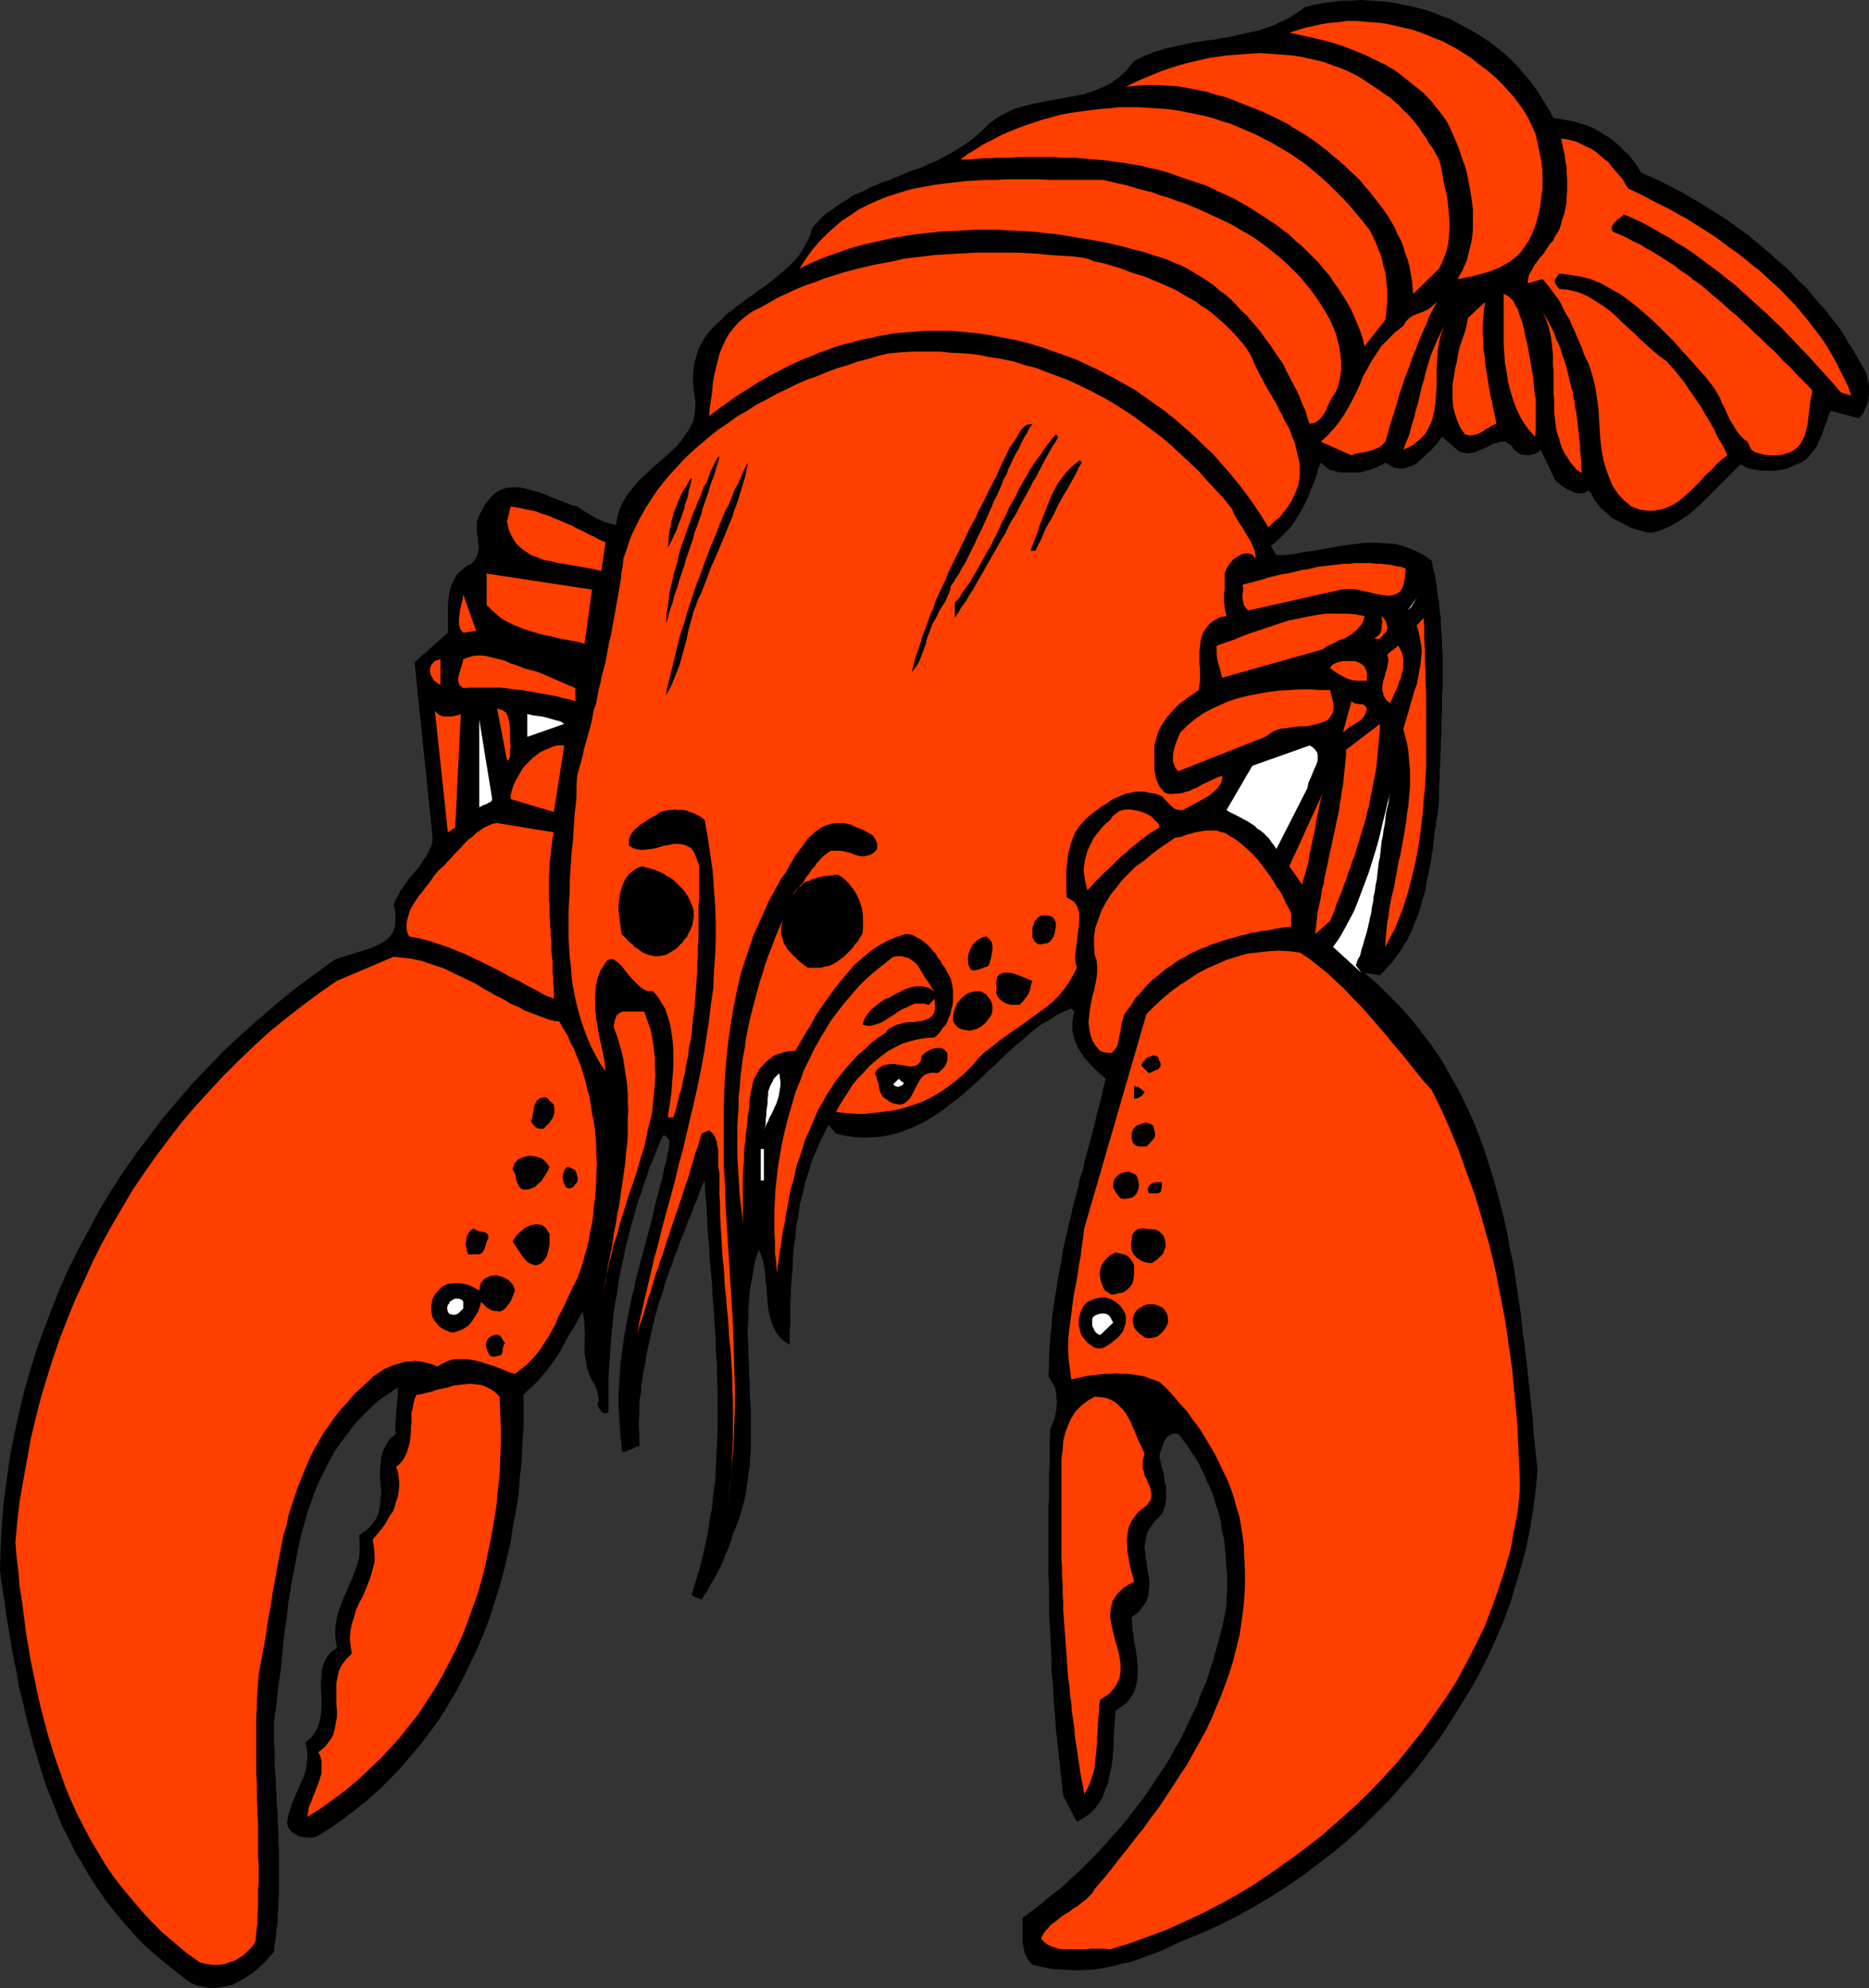 <?xml version="1.0" encoding="UTF-8" standalone="no"?>
<svg
   version="1.0"
   width="129.724mm"
   height="137.981mm"
   id="svg78"
   sodipodi:docname="Lobster 6.wmf"
   xmlns:inkscape="http://www.inkscape.org/namespaces/inkscape"
   xmlns:sodipodi="http://sodipodi.sourceforge.net/DTD/sodipodi-0.dtd"
   xmlns="http://www.w3.org/2000/svg"
   xmlns:svg="http://www.w3.org/2000/svg">
  <rect width="100%" height="100%" fill="#333333" stroke="none"/>
  <sodipodi:namedview
     id="namedview78"
     pagecolor="#ffffff"
     bordercolor="#000000"
     borderopacity="0.25"
     inkscape:showpageshadow="2"
     inkscape:pageopacity="0.0"
     inkscape:pagecheckerboard="0"
     inkscape:deskcolor="#d1d1d1"
     inkscape:document-units="mm" />
  <defs
     id="defs1">
    <pattern
       id="WMFhbasepattern"
       patternUnits="userSpaceOnUse"
       width="6"
       height="6"
       x="0"
       y="0" />
  </defs>
  <path
     style="fill:#000000;fill-opacity:1;fill-rule:evenodd;stroke:none"
     d="m 407.555,31.028 1.616,0.162 1.778,0.323 1.778,0.323 1.616,0.485 1.616,0.485 1.616,0.646 1.616,0.808 1.454,0.97 1.454,0.808 1.454,1.131 1.293,1.131 1.293,1.293 1.293,1.131 0.97,1.454 1.131,1.454 0.97,1.616 2.101,0.97 2.262,0.97 2.262,1.131 2.101,1.131 2.262,1.131 2.101,1.293 2.262,1.293 2.101,1.293 2.101,1.293 2.262,1.454 2.101,1.454 1.939,1.454 2.101,1.454 2.101,1.778 1.939,1.616 1.939,1.616 1.939,1.778 1.939,1.616 1.778,1.778 1.778,1.939 1.939,1.778 1.616,1.939 1.616,1.939 1.778,1.939 1.454,1.939 1.616,1.939 1.454,2.101 1.293,2.262 1.293,1.939 1.293,2.262 1.293,2.262 1.131,2.101 0.162,0.808 0.162,0.808 0.162,0.646 0.162,0.808 v 0.808 0.808 0.646 l -0.162,0.808 v 0.808 l -0.162,0.646 -0.323,0.808 -0.323,0.646 -0.323,0.646 -0.323,0.808 -0.485,0.485 -0.485,0.646 -7.434,-1.939 -0.485,0.97 -0.323,0.97 -0.323,1.131 -0.485,0.97 -0.323,0.97 -0.323,1.131 -0.485,0.97 -0.485,0.97 -0.323,0.97 -0.646,0.97 -0.646,0.808 -0.646,0.808 -0.646,0.808 -0.97,0.646 -0.97,0.646 -0.97,0.323 -0.808,0.323 -0.97,0.485 -0.808,0.323 -0.97,0.162 -0.97,0.162 -0.97,0.162 h -0.97 -0.97 -0.808 -0.97 l -0.97,-0.162 -1.131,-0.162 -0.808,-0.162 -0.97,-0.323 -0.808,-0.485 -0.808,-0.323 -1.293,1.293 -1.293,1.293 -1.293,1.293 -1.293,1.293 -1.293,1.293 -1.454,1.454 -1.293,1.293 -1.293,1.293 -1.454,1.293 -1.454,1.293 -1.454,0.97 -1.454,0.97 -1.778,0.97 -1.616,0.808 -1.778,0.646 -1.778,0.485 -1.293,-0.162 -1.131,-0.323 -1.131,-0.323 -1.293,-0.323 -1.131,-0.485 -1.131,-0.646 -1.131,-0.646 -1.131,-0.485 -1.131,-0.646 -0.97,-0.97 -0.97,-0.808 -0.97,-0.808 -0.808,-1.131 -0.808,-0.97 -0.646,-1.293 -0.808,-1.131 -1.131,0.646 -1.293,0.162 -1.131,-0.162 -1.131,-0.485 -0.97,-0.485 -1.131,-0.646 -0.97,-0.808 -0.97,-0.808 -3.878,-8.08 -0.646,0.646 -0.97,0.485 -0.808,0.162 -0.97,0.162 -1.131,-0.162 -0.808,-0.162 -0.808,-0.485 -0.808,-0.646 -0.646,-0.97 -0.808,-0.646 -0.808,-0.485 h -0.808 -0.646 l -0.808,0.323 -0.97,0.162 -0.808,0.485 -0.97,0.485 -0.97,0.485 -0.97,0.323 -0.97,0.485 -0.97,0.162 -0.97,0.162 -1.131,-0.162 -1.131,-0.323 -4.525,-3.879 -0.646,0.808 -0.646,0.97 -0.808,0.808 -0.808,0.97 -0.97,0.808 -0.808,0.808 -0.97,0.808 -0.808,0.808 -0.97,0.646 -0.97,0.323 -0.97,0.323 -1.131,0.323 -0.97,-0.162 -1.131,-0.162 -1.131,-0.646 -1.131,-0.646 -0.808,0.485 -0.808,0.323 -0.808,0.485 -0.97,0.323 -0.808,0.323 -0.97,0.162 -0.808,0.323 -1.131,0.162 h -0.808 -0.97 -0.97 -0.97 -0.97 l -0.808,-0.162 -0.97,-0.323 -0.97,-0.162 -2.424,-1.939 -0.646,1.454 -0.323,1.454 -0.485,1.454 -0.646,1.616 -0.646,1.454 -0.485,1.454 -0.808,1.616 -0.646,1.293 -0.808,1.454 -0.808,1.293 -0.97,1.454 -0.97,1.293 -1.131,1.131 -1.131,1.131 -1.293,1.293 -1.293,0.97 1.454,2.424 h 2.262 l 2.586,-0.323 2.424,-0.485 2.747,-0.323 2.586,-0.485 2.586,-0.485 2.747,-0.485 2.747,-0.323 2.586,-0.323 h 2.747 l 2.586,0.162 2.586,0.162 2.424,0.646 2.424,0.97 2.424,1.131 2.262,1.616 0.323,1.778 0.485,1.778 0.323,1.939 0.323,1.939 0.162,1.778 0.323,1.939 0.162,1.939 0.323,1.939 v 1.939 l 0.162,1.939 0.162,1.939 v 1.939 l 0.162,2.101 v 2.101 1.939 2.101 1.939 l -0.162,2.101 v 1.939 2.101 l -0.162,2.101 v 1.939 2.101 l -0.162,1.939 v 2.101 l -0.162,1.939 v 2.101 l -0.162,1.939 v 2.101 l -0.162,1.939 v 1.939 1.939 l -0.162,1.454 -0.162,1.616 -0.323,1.616 -0.162,1.616 -0.323,1.454 -0.162,1.616 -0.162,1.616 -0.162,1.454 -0.323,1.616 -0.162,1.616 -0.323,1.454 -0.323,1.616 -0.323,1.454 -0.323,1.616 -0.162,1.454 -0.485,1.616 -0.485,1.454 -0.323,1.454 -0.485,1.454 -0.485,1.293 -0.646,1.454 -0.485,1.454 -0.646,1.293 -0.646,1.454 -0.808,1.131 -0.646,1.293 -0.97,1.293 -0.808,1.131 -0.97,1.293 -0.97,0.97 -1.131,1.293 -0.97,0.97 -4.04,-0.646 3.555,3.071 3.232,3.232 3.07,3.071 2.909,3.394 2.747,3.555 2.586,3.394 2.424,3.717 2.101,3.717 2.101,3.717 1.939,3.879 1.778,3.879 1.616,4.04 1.454,4.04 1.293,4.04 1.293,4.202 1.131,4.202 1.131,4.363 0.97,4.202 0.808,4.525 0.97,4.363 0.646,4.363 0.646,4.525 0.646,4.363 0.485,4.525 0.646,4.525 0.485,4.525 0.485,4.525 0.485,4.363 0.485,4.687 0.323,4.525 0.485,4.363 0.485,4.525 -0.485,5.171 -0.646,5.01 -0.808,5.01 -0.97,5.01 -1.293,4.848 -1.454,4.848 -1.454,4.848 -1.778,4.848 -1.939,4.525 -2.101,4.687 -2.262,4.525 -2.586,4.525 -2.586,4.202 -2.747,4.363 -2.747,4.202 -3.07,4.04 -3.07,4.04 -3.394,3.879 -3.394,3.879 -3.555,3.555 -3.555,3.555 -3.878,3.555 -3.878,3.232 -4.04,3.071 -4.04,3.071 -4.202,2.909 -4.363,2.747 -4.363,2.586 -4.363,2.424 -4.525,2.262 -4.686,2.101 -4.686,1.939 -2.262,0.97 -2.262,1.131 -2.262,0.97 -2.424,0.808 -2.424,0.97 -2.424,0.808 -2.424,0.485 -2.424,0.646 -2.586,0.485 -2.424,0.323 -2.586,0.162 h -2.586 l -2.586,-0.162 -2.747,-0.162 -2.586,-0.485 -2.586,-0.646 -0.646,-0.646 -0.485,-0.646 -0.323,-0.646 -0.485,-0.808 -0.162,-0.646 -0.162,-0.808 -0.162,-0.808 -0.162,-0.646 v -0.808 -0.808 -0.808 -0.97 -0.808 -0.808 -0.646 -0.97 l 2.586,-1.939 2.586,-1.939 2.424,-2.101 2.586,-1.939 2.424,-2.262 2.262,-2.101 2.262,-2.262 2.262,-2.262 2.262,-2.424 2.101,-2.424 2.101,-2.262 1.939,-2.424 1.939,-2.586 1.939,-2.424 1.778,-2.586 1.778,-2.747 1.778,-2.586 1.616,-2.586 1.454,-2.747 1.616,-2.747 1.293,-2.747 1.293,-2.747 1.454,-2.909 0.97,-2.909 1.293,-2.747 0.97,-2.909 0.97,-3.071 0.808,-2.909 0.808,-2.909 0.808,-3.071 0.646,-2.909 0.485,-3.071 v -1.616 l 0.162,-1.616 v -1.616 -1.454 -1.616 l -0.162,-1.454 -0.162,-1.616 v -1.454 l -0.162,-1.454 -0.162,-1.616 -0.162,-1.454 -0.323,-1.454 -0.323,-1.454 -0.162,-1.454 -0.323,-1.454 -0.323,-1.293 -0.485,-1.454 -0.485,-1.454 -0.323,-1.293 -0.485,-1.293 -0.646,-1.454 -0.646,-1.293 -0.485,-1.293 -0.646,-1.293 -0.646,-1.293 -0.646,-1.293 -0.808,-1.293 -0.808,-1.131 -0.808,-1.293 -0.808,-1.131 -0.97,-1.293 -0.97,-1.131 h -1.131 l -0.97,0.323 -0.808,0.646 -0.646,0.97 -0.323,0.97 -0.485,1.293 -0.323,0.97 -0.162,1.131 0.323,0.97 0.162,0.97 0.323,1.293 0.323,0.97 0.162,1.131 0.162,1.293 0.323,1.131 v 0.97 1.293 0.97 l -0.162,1.131 -0.323,1.131 -0.323,0.97 -0.646,0.97 -0.808,0.808 -0.808,0.808 -1.131,1.616 -0.808,1.454 -0.323,1.616 -0.323,1.778 0.162,1.454 0.162,1.778 0.323,1.616 0.162,1.616 0.323,1.616 0.162,1.616 -0.162,1.616 -0.162,1.616 -0.485,1.454 -0.97,1.454 -1.131,1.454 -1.778,1.293 0.162,1.454 v 1.454 l 0.323,1.778 0.162,1.616 0.323,1.616 0.323,1.778 0.162,1.778 0.162,1.616 v 1.616 l -0.162,1.778 -0.323,1.616 -0.485,1.454 -0.808,1.454 -0.97,1.293 -1.454,1.131 -1.616,1.131 -0.162,2.101 -0.162,2.101 -0.162,2.101 v 2.101 l -0.162,2.262 -0.162,2.101 -0.323,2.101 -0.485,2.101 -0.323,1.939 -0.808,1.778 -0.646,1.939 -0.97,1.616 -1.131,1.454 -1.293,1.293 -1.616,1.131 -1.778,0.97 -3.555,-6.787 -0.323,-2.747 -0.323,-3.071 -0.323,-2.909 -0.323,-2.909 -0.323,-3.071 -0.323,-2.909 -0.162,-2.909 -0.323,-3.071 -0.162,-3.071 -0.162,-3.071 -0.323,-2.909 v -3.071 l -0.162,-3.071 -0.162,-3.071 -0.162,-3.071 -0.162,-3.071 v -3.071 -3.071 l -0.162,-3.071 v -2.909 -3.071 -3.232 -2.909 -3.071 -3.071 l 0.162,-3.071 v -2.909 -3.071 l 0.162,-3.071 v -2.909 -2.909 l 0.162,-3.071 0.485,-0.808 0.323,-0.97 0.323,-0.808 0.162,-0.808 0.162,-0.808 0.162,-0.97 v -0.808 l 0.162,-0.808 -0.162,-0.97 v -0.808 l -0.162,-0.97 -0.162,-0.808 -0.323,-0.808 -0.485,-0.808 -0.485,-0.808 -0.485,-0.808 0.162,-2.586 v -2.586 l 0.162,-2.586 0.162,-2.586 0.323,-2.586 0.162,-2.586 0.323,-2.424 0.323,-2.424 0.485,-2.586 0.323,-2.424 0.485,-2.424 0.485,-2.424 0.323,-2.424 0.485,-2.424 0.646,-2.424 0.485,-2.424 0.646,-2.424 0.485,-2.424 0.646,-2.262 0.646,-2.424 0.485,-2.424 0.808,-2.262 0.485,-2.424 0.646,-2.424 0.646,-2.262 0.646,-2.424 0.646,-2.424 0.485,-2.262 0.646,-2.424 0.646,-2.424 0.485,-2.424 0.646,-2.424 -0.97,-0.808 -0.97,-0.808 -0.97,-0.97 -0.97,-0.97 -0.808,-0.97 -0.97,-0.97 -0.646,-1.131 -0.808,-1.131 -0.485,-1.131 -0.485,-1.131 -0.323,-1.131 -0.323,-1.293 v -1.131 -1.293 l 0.162,-1.293 0.323,-1.454 -0.808,-0.808 -1.939,0.808 -1.939,0.97 -1.939,1.293 -1.778,0.97 -1.778,1.293 -1.778,1.454 -1.616,1.454 -1.778,1.454 -1.778,1.616 -1.616,1.454 -1.616,1.616 -1.778,1.616 -1.616,1.616 -1.778,1.616 -1.616,1.454 -1.778,1.616 -1.778,1.454 -1.778,1.293 -1.778,1.454 -1.939,1.293 -1.778,1.131 -1.939,1.131 -2.101,0.97 -1.939,0.808 -2.101,0.808 -2.101,0.485 -2.262,0.485 -2.262,0.162 -2.262,0.162 -2.424,-0.162 -2.586,-0.323 -2.586,-0.646 -1.939,-2.262 -0.808,1.616 -0.808,1.616 -0.808,1.616 -0.646,1.616 -0.808,1.778 -0.646,1.616 -0.485,1.778 -0.485,1.616 -0.646,1.939 -0.323,1.616 -0.485,1.939 -0.485,1.778 -0.323,1.778 -0.162,1.939 -0.485,1.778 -0.162,1.778 -0.162,1.939 -0.323,1.778 -0.162,1.939 -0.162,1.939 v 1.778 l -0.162,1.939 -0.162,1.939 -0.162,1.778 v 1.939 l -0.162,1.778 v 1.939 1.939 1.778 l -0.162,1.939 v 1.778 1.778 l -1.454,-0.97 -1.131,-0.97 -0.97,-1.293 -0.808,-1.616 -0.485,-1.454 -0.485,-1.616 -0.323,-1.778 -0.162,-1.778 -0.162,-1.778 -0.162,-1.939 -0.162,-1.778 -0.162,-1.616 -0.162,-1.616 -0.323,-1.778 -0.485,-1.454 -0.646,-1.454 -0.808,2.101 -0.485,2.262 -0.323,2.262 -0.485,2.262 -0.323,2.262 -0.162,2.262 -0.162,2.262 v 2.424 l -0.162,2.262 v 2.586 l 0.162,2.262 v 2.424 l 0.162,2.424 v 2.424 l 0.162,2.424 v 2.424 l 0.162,2.586 0.162,2.262 v 2.586 2.424 2.262 2.586 l -0.162,2.262 -0.162,2.424 -0.323,2.262 -0.323,2.424 -0.323,2.262 -0.485,2.262 -0.646,2.262 -0.646,2.262 -0.808,2.101 -0.97,2.262 -0.162,1.131 -0.485,0.97 -0.323,1.131 -0.485,1.131 -0.485,0.97 -0.323,1.131 -0.485,0.97 -0.485,1.131 -0.646,1.131 -0.485,0.97 -0.646,1.131 -0.646,0.97 -0.485,0.97 -0.646,1.131 -0.646,0.97 -0.646,1.131 -0.485,-0.323 -0.323,-0.162 h -0.323 l -0.323,-0.162 -0.323,-0.162 -0.323,-0.162 -0.323,-0.162 -0.162,-0.323 0.97,-3.232 0.97,-3.071 0.808,-3.232 0.808,-3.394 0.646,-3.232 0.485,-3.394 0.646,-3.232 0.323,-3.394 0.485,-3.394 0.162,-3.394 0.162,-3.394 0.162,-3.394 0.162,-3.394 v -3.555 -3.232 -3.555 l -0.162,-3.394 v -3.555 l -0.323,-3.394 v -3.555 l -0.323,-3.394 -0.162,-3.555 -0.323,-3.394 -0.162,-3.555 -0.323,-3.394 -0.323,-3.555 -0.162,-3.394 -0.323,-3.394 -0.162,-3.394 -0.162,-3.555 -0.323,-3.232 -0.162,-3.394 -0.646,1.293 -0.485,1.293 -0.485,1.293 -0.485,1.454 -0.646,1.293 -0.485,1.454 -0.485,1.293 -0.646,1.293 -0.485,1.454 -0.485,1.293 -0.646,1.454 -0.485,1.293 -0.485,1.454 -0.485,1.293 -0.646,1.454 -0.323,1.293 -0.646,1.454 -0.485,1.454 -0.485,1.293 -0.485,1.454 -0.323,1.454 -0.485,1.454 -0.485,1.293 -0.485,1.616 -0.323,1.293 -0.485,1.454 -0.323,1.454 -0.323,1.454 -0.323,1.454 -0.323,1.454 -0.323,1.454 -0.323,1.454 -0.323,1.454 -0.162,1.616 -0.323,1.454 -0.323,1.616 -0.162,1.454 -0.323,1.616 v 1.454 l -0.323,1.616 -0.162,1.616 v 1.616 1.616 l -0.162,1.454 v 1.616 l 0.162,1.778 v 1.616 1.616 h -0.646 l -0.808,0.485 -0.808,0.323 -0.97,0.323 -0.646,0.323 -0.646,-0.162 -0.162,-0.646 v -1.131 l -0.323,-2.747 -0.162,-2.586 -0.162,-2.586 -0.162,-2.586 v -2.586 l 0.162,-2.424 0.162,-2.586 0.162,-2.586 0.323,-2.586 0.323,-2.424 0.323,-2.424 0.485,-2.586 0.485,-2.586 0.485,-2.424 0.485,-2.424 0.646,-2.424 0.485,-2.586 0.646,-2.424 0.646,-2.424 0.646,-2.424 0.646,-2.424 0.646,-2.424 0.646,-2.424 0.646,-2.424 0.485,-2.424 0.646,-2.424 0.646,-2.424 0.646,-2.424 0.485,-2.424 0.646,-2.424 0.485,-2.424 0.323,-2.424 -0.162,-0.323 -0.162,-0.323 -0.162,-0.162 -0.162,-0.323 -0.162,-0.162 -0.323,-0.162 -0.323,-0.162 -0.323,0.162 -0.97,2.101 -0.808,2.101 -0.808,2.101 -0.97,2.101 -0.646,2.262 -0.808,2.101 -0.646,2.262 -0.808,2.101 -0.646,2.262 -0.646,2.262 -0.646,2.262 -0.485,2.101 -0.646,2.262 -0.485,2.262 -0.485,2.262 -0.485,2.262 -0.485,2.424 -0.323,2.262 -0.323,2.262 -0.485,2.424 -0.323,2.262 -0.162,2.262 -0.323,2.424 -0.162,2.262 -0.162,2.424 -0.162,2.262 -0.162,2.424 -0.162,2.424 v 2.262 2.424 2.424 2.262 l -0.646,0.162 h -0.485 l -0.485,-0.162 -0.323,-0.323 -0.323,-0.485 -0.323,-0.323 -0.162,-0.485 -0.162,-0.323 0.323,-1.293 -0.162,-1.293 -0.162,-1.131 -0.485,-0.97 -0.485,-1.131 -0.646,-0.97 -0.485,-1.131 -0.323,-1.131 -0.323,-0.808 -0.162,-0.808 -0.162,-1.131 -0.162,-0.97 -0.162,-0.808 v -1.131 -0.97 -0.97 -0.97 l 0.162,-1.131 -0.162,-0.97 v -0.97 -0.97 l -0.162,-0.97 -0.162,-0.97 -0.162,-0.97 -0.808,1.454 -0.808,1.454 -0.808,1.454 -0.97,1.454 -0.808,1.454 -0.808,1.454 -0.808,1.616 -0.97,1.454 -0.97,1.454 -0.97,1.293 -0.97,1.293 -1.131,1.293 -1.131,1.293 -1.131,1.131 -1.293,1.131 -1.131,1.131 v 4.363 4.363 l -0.323,4.363 -0.162,4.363 -0.485,4.202 -0.323,4.363 -0.646,4.202 -0.808,4.202 -0.646,4.202 -0.97,4.202 -0.97,4.04 -1.131,4.04 -1.293,4.04 -1.293,4.04 -1.454,3.879 -1.616,3.717 -1.778,3.717 -1.778,3.717 -1.939,3.717 -2.101,3.555 -2.101,3.394 -2.424,3.394 -2.424,3.232 -2.586,3.071 -2.747,3.232 -2.747,2.909 -2.909,2.909 -3.07,2.747 -3.232,2.586 -3.394,2.586 -3.394,2.424 -3.717,2.262 -1.131,0.162 h -1.131 l -1.131,-0.162 -1.131,-0.162 -0.97,-0.646 -0.808,-0.485 -0.808,-0.97 -0.485,-1.131 0.162,-1.454 0.323,-1.293 0.485,-1.454 0.323,-1.293 0.646,-1.293 0.485,-1.293 0.646,-1.293 0.485,-1.293 0.646,-1.293 0.485,-1.293 0.323,-1.293 0.162,-1.293 0.162,-1.454 v -1.293 l -0.162,-1.454 -0.323,-1.454 1.454,-1.131 0.97,-1.293 0.808,-1.454 0.485,-1.616 0.323,-1.616 0.162,-1.778 v -1.778 -1.778 l -0.162,-1.778 v -1.616 l 0.162,-1.778 0.162,-1.616 0.485,-1.616 0.808,-1.454 0.97,-1.293 1.616,-1.131 -0.323,-2.101 -0.162,-1.939 0.162,-1.939 0.323,-1.939 0.485,-1.778 0.646,-1.778 0.646,-1.778 0.808,-1.616 0.646,-1.778 0.808,-1.616 0.646,-1.778 0.646,-1.778 0.485,-1.778 0.162,-1.939 v -2.101 l -0.162,-1.939 1.939,-1.293 1.454,-1.454 1.131,-1.616 0.646,-1.616 0.323,-1.778 0.162,-1.778 0.162,-1.778 -0.162,-1.778 -0.162,-1.939 v -1.939 l 0.162,-1.778 0.162,-1.616 0.485,-1.778 0.808,-1.616 0.97,-1.454 1.616,-1.454 -0.162,-0.808 v -0.808 -0.808 -0.808 l 0.162,-0.808 v -0.808 -0.808 l 0.162,-0.808 v -0.808 l 0.162,-0.808 v -0.808 l 0.162,-0.646 v -0.808 -0.646 -0.646 -0.485 l -2.586,1.778 -2.586,1.778 -2.262,2.101 -2.101,2.101 -1.939,2.101 -1.778,2.424 -1.778,2.262 -1.616,2.424 -1.454,2.586 -1.293,2.586 -1.293,2.586 -1.131,2.747 -0.97,2.747 -0.97,2.747 -0.808,2.909 -0.808,2.909 -0.646,2.909 -0.646,3.071 -0.485,2.909 -0.646,3.071 -0.485,3.071 -0.485,2.909 -0.323,3.232 -0.485,3.071 -0.323,2.909 -0.323,3.232 -0.323,3.071 -0.323,3.071 -0.485,3.071 -0.323,3.071 -0.323,2.909 -0.485,3.071 v 1.939 1.939 1.939 l 0.162,1.939 v 1.939 1.939 l 0.162,1.939 0.162,1.939 v 1.939 l 0.162,1.778 v 1.939 l 0.162,1.778 0.162,1.939 v 1.939 l 0.162,1.778 v 1.939 1.778 l 0.162,1.778 v 1.939 1.939 1.778 1.778 1.939 1.778 l -0.162,1.939 v 1.939 l -0.162,1.778 v 1.939 l -0.323,1.939 -0.162,1.939 -0.323,1.939 -0.162,1.939 -0.97,1.131 -1.131,1.293 -0.97,0.97 -1.293,1.131 -1.293,1.131 -1.293,0.808 -1.293,0.808 -1.454,0.808 -1.293,0.646 -1.454,0.323 -1.616,0.323 -1.454,0.162 h -1.454 l -1.616,-0.323 -1.616,-0.323 -1.616,-0.646 -3.232,-2.424 -3.232,-2.586 -3.07,-2.586 -2.909,-2.586 -2.586,-2.747 -2.586,-2.909 -2.424,-2.909 -2.424,-3.071 -2.101,-3.071 -2.101,-3.232 -1.778,-3.071 -1.939,-3.232 -1.616,-3.394 -1.778,-3.394 -1.454,-3.555 -1.293,-3.394 -1.454,-3.555 -1.131,-3.555 L 9.858,461.223 8.726,457.506 7.757,453.789 6.787,450.072 5.979,446.355 5.01,442.638 4.363,438.76 3.555,434.881 2.909,431.164 2.262,427.286 1.616,423.407 1.131,419.69 0.485,415.812 0,411.933 l 0.162,-5.979 0.323,-5.979 0.485,-5.979 0.808,-5.979 0.808,-5.818 1.131,-5.818 1.293,-5.818 1.293,-5.495 1.616,-5.656 1.778,-5.656 1.939,-5.333 2.101,-5.495 2.101,-5.333 2.424,-5.333 2.586,-5.171 2.747,-5.01 2.747,-5.171 3.07,-5.01 3.07,-4.687 3.394,-4.848 3.555,-4.687 3.555,-4.687 3.717,-4.363 3.878,-4.525 4.202,-4.363 4.04,-4.202 4.363,-4.04 4.525,-4.04 4.525,-3.879 4.686,-3.879 5.01,-3.717 4.848,-3.555 1.293,-0.808 1.454,-0.485 1.454,-0.485 1.616,-0.485 1.616,-0.485 1.454,-0.485 1.616,-0.485 1.454,-0.646 1.293,-0.646 1.293,-0.808 0.97,-0.97 0.808,-1.131 0.485,-1.454 0.162,-1.616 v -1.939 l -0.485,-2.101 0.485,-1.293 0.646,-1.131 0.646,-1.293 0.808,-1.131 0.808,-1.131 0.808,-1.131 0.97,-1.131 0.808,-0.97 0.97,-1.131 0.646,-1.131 0.808,-1.131 0.646,-1.131 0.485,-0.97 0.485,-1.131 0.162,-1.131 V 219.299 l -4.686,-45.573 8.726,-7.757 v -1.131 -1.131 -1.293 -1.293 -1.293 -1.293 l 0.162,-1.293 0.162,-1.454 0.323,-1.131 0.323,-1.293 0.646,-1.131 0.485,-1.131 0.808,-0.97 0.97,-0.808 0.97,-0.808 1.293,-0.646 0.808,-0.808 0.485,-0.808 0.323,-0.808 0.162,-0.808 0.162,-0.808 v -0.808 l -0.162,-0.808 v -0.97 l -0.162,-0.808 -0.162,-0.808 v -0.97 -0.808 -0.97 l 0.323,-0.808 0.323,-0.97 0.485,-0.808 1.131,-2.101 1.293,-1.616 1.293,-1.293 1.454,-0.808 1.454,-0.485 1.616,-0.162 h 1.778 l 1.616,0.323 1.778,0.485 1.778,0.485 1.778,0.646 1.778,0.808 1.778,0.646 1.616,0.646 1.616,0.646 1.454,0.323 1.131,0.808 1.293,0.808 1.131,0.646 1.293,0.808 1.131,0.485 1.454,0.646 1.293,0.323 1.454,0.323 0.485,-2.747 0.97,-2.586 1.293,-2.262 1.616,-2.101 1.778,-2.101 1.939,-1.778 2.101,-1.939 2.101,-1.778 1.939,-1.778 1.939,-1.778 1.454,-1.939 1.454,-2.101 1.131,-2.262 0.485,-2.424 0.162,-2.747 -0.485,-2.909 -0.162,-2.101 v -2.101 l 0.162,-1.778 0.323,-1.778 0.485,-1.616 0.485,-1.616 0.808,-1.454 0.808,-1.454 0.97,-1.293 1.131,-1.293 1.131,-1.131 1.293,-1.131 1.131,-1.293 1.454,-0.97 1.293,-1.131 1.454,-0.97 1.454,-1.131 1.454,-0.97 1.454,-1.131 1.454,-0.97 1.293,-0.97 1.454,-1.131 1.293,-1.131 1.293,-1.131 1.293,-1.131 1.131,-1.131 1.131,-1.293 0.97,-1.454 0.808,-1.454 0.808,-1.454 0.646,-1.616 0.485,-1.616 1.293,-1.293 1.131,-1.293 1.293,-1.131 1.454,-0.97 1.293,-0.97 1.454,-0.97 1.454,-0.808 1.293,-0.97 1.616,-0.646 1.454,-0.646 1.454,-0.808 1.616,-0.646 1.454,-0.646 1.616,-0.485 1.454,-0.646 1.616,-0.646 1.616,-0.646 1.454,-0.646 1.616,-0.485 1.616,-0.646 1.616,-0.808 1.454,-0.485 1.454,-0.808 1.454,-0.808 1.454,-0.808 1.616,-0.97 1.293,-0.808 1.454,-0.97 1.454,-1.131 1.293,-1.131 1.293,-1.293 1.131,-1.131 2.262,-1.616 2.262,-1.293 2.424,-1.131 2.424,-0.646 2.586,-0.646 2.586,-0.485 2.586,-0.485 2.586,-0.485 2.586,-0.485 2.586,-0.485 2.424,-0.808 2.424,-0.97 2.262,-1.131 2.262,-1.616 1.939,-1.778 1.939,-2.424 1.293,-0.646 1.293,-0.646 1.293,-0.485 1.454,-0.646 1.293,-0.323 1.454,-0.485 1.454,-0.323 1.454,-0.323 1.454,-0.323 1.454,-0.323 1.454,-0.323 1.454,-0.162 1.616,-0.323 1.454,-0.162 1.454,-0.162 1.454,-0.323 1.454,-0.162 1.454,-0.323 1.454,-0.323 1.454,-0.323 1.454,-0.323 1.454,-0.323 1.454,-0.323 1.293,-0.485 1.454,-0.485 1.293,-0.485 1.293,-0.646 1.454,-0.646 1.131,-0.646 1.293,-0.808 1.293,-0.808 1.131,-0.97 2.424,-0.646 2.586,-0.485 2.424,-0.323 2.424,-0.323 H 354.55 L 356.974,0 l 2.424,0.162 2.424,0.162 2.424,0.162 2.424,0.485 2.424,0.485 2.262,0.485 2.424,0.646 2.101,0.646 2.262,0.97 2.424,0.808 1.939,1.131 2.262,1.131 1.939,1.131 2.101,1.293 1.939,1.293 1.939,1.454 1.778,1.454 1.778,1.616 1.778,1.778 1.454,1.778 1.616,1.778 1.454,1.939 1.293,1.939 1.293,2.101 1.293,2.101 z"
     id="path1" />
  <path
     style="fill:#ff3f00;fill-opacity:1;fill-rule:evenodd;stroke:none"
     d="m 399.798,29.089 1.131,1.939 0.97,2.101 0.97,2.101 0.485,2.262 0.485,2.262 0.485,2.424 0.323,2.424 v 2.424 2.424 l -0.323,2.424 -0.323,2.424 -0.485,2.262 -0.646,2.262 -0.808,2.101 -0.97,2.101 -1.293,1.939 -0.808,1.131 -0.97,0.97 -0.97,0.808 -0.97,0.808 -0.97,0.485 -1.131,0.646 -0.97,0.485 -1.131,0.485 -1.293,0.485 -1.131,0.323 -1.131,0.323 -1.293,0.323 -0.97,0.323 -1.293,0.162 -1.293,0.323 -1.131,0.162 1.293,-2.262 1.131,-2.586 0.646,-2.586 0.646,-2.586 0.323,-2.747 v -2.747 -2.747 l -0.323,-2.747 -0.485,-2.747 -0.485,-2.747 -0.646,-2.747 -0.97,-2.586 -0.808,-2.586 -1.131,-2.586 -0.97,-2.262 -1.131,-2.262 -1.939,-2.586 -1.939,-2.424 -2.101,-2.262 -2.424,-1.939 -2.424,-1.939 -2.262,-1.778 -2.586,-1.616 -2.747,-1.293 -2.586,-1.293 -2.747,-1.131 -2.909,-1.131 -2.909,-0.97 -2.909,-0.808 -2.909,-0.646 -2.909,-0.646 -2.909,-0.646 2.101,-0.646 2.101,-0.646 2.262,-0.485 2.101,-0.485 2.101,-0.323 2.262,-0.162 2.101,-0.323 h 2.262 l 2.101,0.162 2.101,0.162 2.262,0.162 2.101,0.323 2.101,0.485 2.101,0.485 2.101,0.485 1.939,0.646 2.101,0.808 1.939,0.808 2.101,0.808 1.778,0.97 2.101,1.131 1.778,1.131 1.778,1.131 1.778,1.454 1.778,1.293 1.616,1.293 1.616,1.454 1.616,1.616 1.454,1.616 1.454,1.616 1.293,1.778 z"
     id="path2" />
  <path
     style="fill:#ff3f00;fill-opacity:1;fill-rule:evenodd;stroke:none"
     d="m 377.497,41.856 0.485,1.616 0.323,1.778 0.323,1.778 0.323,1.778 0.485,1.939 0.323,1.778 0.162,1.939 0.162,1.778 0.162,1.939 v 1.939 l -0.162,1.778 -0.162,1.778 -0.323,1.778 -0.646,1.778 -0.646,1.616 -0.808,1.616 -6.787,6.626 -0.162,-1.778 -0.162,-1.778 -0.323,-1.778 -0.323,-1.939 -0.485,-1.778 -0.646,-1.616 -0.485,-1.778 -0.646,-1.616 -0.97,-1.778 -0.646,-1.616 -0.97,-1.616 -0.97,-1.616 -1.131,-1.616 -1.131,-1.454 -1.131,-1.454 -1.131,-1.454 -1.293,-1.454 -1.131,-1.454 -1.454,-1.454 -1.454,-1.293 -1.293,-1.293 -1.454,-1.293 -1.454,-1.131 -1.454,-1.293 -1.454,-1.131 -1.454,-1.131 -1.616,-1.131 -1.454,-0.97 -1.616,-0.97 -1.616,-0.97 -1.454,-0.97 -1.616,-0.808 -2.262,-1.131 -2.424,-1.131 -2.424,-0.97 -2.424,-0.97 -2.424,-0.97 -2.424,-0.97 -2.586,-0.646 -2.586,-0.808 -2.424,-0.485 -2.586,-0.485 -2.586,-0.485 -2.747,-0.162 -2.586,-0.162 h -2.747 l -2.747,0.162 -2.747,0.323 1.778,-0.97 1.778,-0.808 1.939,-0.808 1.939,-0.808 1.939,-0.808 1.939,-0.646 2.101,-0.646 2.101,-0.646 2.101,-0.485 2.101,-0.485 2.101,-0.485 2.262,-0.323 2.101,-0.323 2.262,-0.162 2.101,-0.162 2.262,-0.162 2.262,-0.162 2.101,0.162 2.262,0.162 2.101,0.162 2.101,0.162 2.101,0.323 2.262,0.485 2.101,0.485 1.939,0.485 2.101,0.808 1.939,0.646 1.939,0.808 1.939,0.97 1.778,0.97 1.616,1.131 1.778,1.131 1.454,0.97 1.293,0.97 1.293,0.808 1.293,1.131 1.131,0.97 1.131,1.293 1.131,0.97 1.131,1.293 0.97,1.131 0.97,1.293 0.808,1.293 0.97,1.293 0.808,1.454 0.97,1.293 0.808,1.454 z"
     id="path3" />
  <path
     style="fill:#ff3f00;fill-opacity:1;fill-rule:evenodd;stroke:none"
     d="m 359.236,60.279 0.646,1.131 0.646,1.454 0.646,1.293 0.485,1.454 0.646,1.454 0.323,1.454 0.323,1.454 0.485,1.454 0.162,1.616 0.162,1.454 0.162,1.616 v 1.454 1.616 l -0.162,1.616 -0.162,1.616 -0.162,1.454 -5.494,6.949 -0.485,-2.101 -0.646,-1.939 -0.808,-1.939 -0.808,-1.939 -0.808,-1.778 -0.97,-1.778 -1.131,-1.778 -1.131,-1.778 -1.293,-1.778 -1.131,-1.778 -1.454,-1.616 -1.293,-1.616 -1.454,-1.454 -1.616,-1.616 -1.454,-1.454 -1.616,-1.293 -1.616,-1.616 -1.778,-1.293 -1.616,-1.293 -1.778,-1.131 -1.939,-1.293 -1.778,-1.131 -1.778,-1.131 -1.939,-1.131 -1.778,-0.97 -1.939,-0.97 -1.939,-0.808 -1.939,-0.97 -1.778,-0.808 -1.939,-0.646 -1.939,-0.646 -1.939,-0.646 -1.778,-0.646 -1.778,-0.646 -1.616,-0.485 -1.778,-0.485 -1.778,-0.323 -1.778,-0.485 -1.778,-0.323 -1.778,-0.323 -1.778,-0.323 -1.616,-0.162 -1.939,-0.323 -1.778,-0.162 -1.778,-0.162 -1.939,-0.162 -1.778,-0.162 -1.778,-0.162 h -1.778 -1.939 l -1.778,-0.162 h -1.778 -1.939 -1.939 -1.778 -1.939 l -1.939,0.162 h -1.778 -1.939 l -1.778,0.162 h -2.101 l -1.778,0.162 -1.939,0.162 h -1.939 l 1.939,-1.454 1.939,-1.131 1.939,-1.293 2.262,-1.131 2.101,-1.131 2.101,-0.97 2.424,-0.97 2.101,-0.808 2.424,-0.808 2.424,-0.808 2.424,-0.646 2.424,-0.646 2.586,-0.485 2.424,-0.323 2.424,-0.323 2.586,-0.323 2.424,-0.162 2.586,-0.323 h 2.586 2.586 l 2.424,0.162 2.586,0.162 2.424,0.162 2.586,0.323 2.424,0.485 2.424,0.485 2.424,0.485 2.424,0.646 2.262,0.808 2.262,0.646 2.262,0.97 2.262,0.97 2.262,0.97 2.101,1.131 2.262,1.131 2.101,1.293 2.262,1.293 2.101,1.454 2.101,1.454 2.101,1.778 1.939,1.616 1.939,1.778 1.939,1.939 1.778,1.778 1.778,1.939 1.778,2.101 1.616,1.939 z"
     id="path4" />
  <path
     style="fill:#ff3f00;fill-opacity:1;fill-rule:evenodd;stroke:none"
     d="m 427.108,49.451 2.101,0.97 2.262,1.131 2.101,1.131 2.262,1.131 2.262,1.131 2.262,1.293 2.101,1.131 2.262,1.454 2.101,1.293 2.262,1.454 2.101,1.454 2.101,1.616 2.101,1.454 2.101,1.616 1.939,1.616 2.101,1.616 1.939,1.778 1.939,1.778 1.939,1.778 1.778,1.939 1.778,1.778 1.616,1.939 1.616,1.939 1.616,2.101 1.616,2.101 1.454,2.101 1.293,2.101 1.293,2.262 1.131,2.262 1.131,2.262 1.131,2.262 0.808,2.424 -2.747,-0.808 -1.454,-1.778 -1.454,-1.616 -1.454,-1.616 -1.616,-1.778 -1.454,-1.616 -1.616,-1.778 -1.616,-1.616 -1.616,-1.778 -1.616,-1.616 -1.616,-1.778 -1.778,-1.616 -1.778,-1.778 -1.616,-1.454 -1.778,-1.616 -1.778,-1.616 -1.778,-1.616 -1.778,-1.616 -1.939,-1.454 -1.778,-1.454 -1.939,-1.454 -1.939,-1.454 -1.939,-1.454 -1.778,-1.293 -1.939,-1.293 -1.939,-1.131 -1.939,-1.293 -2.101,-1.131 -1.939,-1.131 -1.939,-1.131 -1.939,-0.97 -2.101,-0.97 -1.939,-0.808 -0.485,0.485 -0.646,0.485 -0.646,0.485 -0.485,0.485 -0.485,0.485 -0.323,0.646 -0.162,0.646 0.323,0.808 1.939,0.808 1.778,0.808 1.778,0.97 1.778,0.808 1.778,1.131 1.778,0.97 1.778,1.131 1.778,1.131 1.778,1.131 1.616,1.293 1.778,1.131 1.616,1.293 1.778,1.293 1.616,1.293 1.616,1.454 1.616,1.293 1.616,1.454 1.616,1.454 1.616,1.293 1.454,1.454 1.778,1.616 1.454,1.454 1.616,1.454 1.454,1.454 1.616,1.454 1.454,1.454 1.454,1.616 1.616,1.454 1.454,1.616 1.454,1.454 1.454,1.454 1.454,1.616 -0.162,1.131 -0.323,1.293 -0.162,1.293 -0.162,1.293 -0.162,1.454 -0.162,1.293 -0.162,1.293 -0.323,1.293 -0.323,1.293 -0.485,1.131 -0.646,1.131 -0.646,0.808 -0.97,0.808 -1.131,0.646 -1.454,0.485 -1.454,0.323 h -1.293 -1.454 l -1.131,-0.162 -1.293,-0.323 -1.131,-0.323 -0.97,-0.646 -0.485,-0.97 -0.485,-1.131 -0.97,-0.646 -0.808,-0.808 -0.808,-0.97 -0.646,-0.97 -0.646,-1.131 -0.646,-0.97 -0.646,-1.293 -0.485,-1.131 -0.485,-1.131 -0.646,-1.131 -0.485,-1.293 -0.646,-1.131 -0.646,-1.131 -0.808,-1.131 -0.808,-0.97 -0.808,-1.131 -2.101,-2.262 -1.939,-2.262 -2.101,-2.262 -2.101,-2.424 -2.262,-2.262 -2.262,-2.262 -2.262,-2.101 -2.424,-2.101 -2.424,-1.939 -2.424,-1.778 -2.586,-1.454 -2.586,-1.454 -2.747,-1.131 -2.586,-0.646 -2.909,-0.485 -2.747,-0.323 -0.485,0.646 -0.323,0.485 -0.323,0.485 v 0.323 0.485 l 0.323,0.485 0.323,0.485 0.485,0.646 2.101,0.162 2.101,0.485 1.939,0.646 1.939,0.97 1.778,1.131 1.778,1.131 1.778,1.293 1.616,1.454 1.616,1.616 1.616,1.454 1.616,1.454 1.616,1.616 1.616,1.454 1.616,1.454 1.778,1.454 1.616,1.131 1.293,1.454 1.293,1.454 1.131,1.454 1.131,1.454 0.97,1.454 1.131,1.616 0.97,1.454 1.131,1.616 0.808,1.454 0.97,1.616 0.97,1.616 0.808,1.454 0.808,1.778 0.97,1.616 0.808,1.454 0.808,1.778 -1.454,1.131 -1.454,1.293 -1.293,1.454 -1.454,1.293 -1.293,1.454 -1.454,1.454 -1.293,1.293 -1.454,1.293 -1.454,1.293 -1.616,0.97 -1.616,0.808 -1.616,0.485 -1.778,0.323 h -1.939 l -1.939,-0.323 -2.101,-0.808 -1.939,-1.616 -1.616,-1.778 -1.293,-1.939 -0.97,-2.262 -0.808,-2.262 -0.646,-2.262 -0.485,-2.586 -0.323,-2.586 -0.162,-2.424 -0.162,-2.586 -0.162,-2.747 -0.323,-2.586 -0.323,-2.424 -0.485,-2.424 -0.646,-2.424 -0.808,-2.424 -0.646,-1.293 -0.646,-1.454 -0.485,-1.454 -0.646,-1.454 -0.646,-1.454 -0.646,-1.616 -0.646,-1.293 -0.646,-1.616 -0.808,-1.293 -0.808,-1.454 -0.646,-1.454 -0.808,-1.293 -0.97,-1.293 -0.97,-1.293 -0.97,-1.293 -1.131,-1.293 -3.878,1.131 v -0.646 l 0.162,-0.808 0.162,-0.808 0.485,-0.808 0.485,-0.808 0.485,-0.97 0.646,-0.808 0.646,-0.97 0.808,-0.808 0.646,-0.97 0.646,-0.97 0.646,-0.97 0.808,-0.808 0.485,-1.131 0.646,-0.97 0.485,-0.808 0.485,-1.454 0.323,-1.293 0.485,-1.293 0.323,-1.454 0.323,-1.616 V 51.714 l 0.162,-1.616 v -1.616 -1.616 l -0.162,-1.454 v -1.616 l -0.323,-1.616 -0.162,-1.616 -0.323,-1.293 -0.323,-1.454 -0.323,-1.454 1.454,0.162 1.293,0.323 1.293,0.323 1.293,0.646 1.293,0.646 1.131,0.485 1.293,0.808 1.131,0.97 1.131,0.97 1.131,0.808 0.808,1.131 0.97,1.131 0.97,1.131 0.97,1.131 0.646,1.131 z"
     id="path5" />
  <path
     style="fill:#ff3f00;fill-opacity:1;fill-rule:evenodd;stroke:none"
     d="m 348.894,83.873 0.485,1.131 0.485,1.131 0.485,1.131 0.323,1.293 0.323,1.131 0.323,1.131 0.162,1.293 0.162,1.131 0.162,1.293 v 1.293 1.293 l -0.162,1.131 -0.162,1.131 -0.323,1.293 -0.323,1.131 -0.485,1.131 -0.808,1.131 -0.646,1.131 -0.646,1.454 -0.485,1.131 -0.808,1.293 -0.808,0.97 -1.131,0.808 -1.454,0.323 -0.646,-1.778 -0.485,-1.778 -0.808,-1.616 -0.646,-1.778 -0.808,-1.778 -0.97,-1.778 -0.808,-1.616 -0.97,-1.778 -0.808,-1.778 -1.131,-1.616 -1.131,-1.616 -1.131,-1.778 -1.131,-1.454 -1.131,-1.616 -1.293,-1.616 -1.293,-1.454 -1.293,-1.616 -1.454,-1.293 -1.293,-1.454 -1.454,-1.454 -1.454,-1.293 -1.616,-1.131 -1.454,-1.293 -1.616,-1.131 -1.778,-1.131 -1.616,-0.97 -1.616,-0.97 -1.778,-0.97 -1.778,-0.646 -1.778,-0.808 -1.778,-0.646 -1.778,-0.485 -2.747,-0.97 -2.747,-0.646 -2.909,-0.808 -2.747,-0.646 -2.909,-0.646 -2.909,-0.485 -2.909,-0.485 -2.909,-0.485 -3.07,-0.485 -3.07,-0.323 -3.07,-0.323 -2.909,-0.162 -3.232,-0.162 -2.909,-0.162 h -3.07 -3.07 l -3.07,0.162 -3.07,0.162 -3.07,0.162 -2.909,0.323 -3.07,0.323 -3.07,0.485 -2.909,0.485 -2.909,0.646 -2.909,0.646 -2.747,0.646 -2.909,0.808 -2.747,0.97 -2.747,0.97 -2.586,0.97 -2.586,1.131 -2.586,1.293 1.616,-2.586 1.778,-2.424 1.778,-2.101 1.939,-1.939 1.939,-1.778 2.101,-1.778 2.262,-1.454 2.101,-1.454 2.262,-1.131 2.424,-1.131 2.424,-0.97 2.424,-0.808 2.586,-0.808 2.424,-0.646 2.747,-0.485 2.586,-0.485 2.586,-0.323 2.747,-0.323 2.747,-0.323 2.747,-0.162 2.747,-0.162 h 2.747 l 2.909,-0.162 h 2.747 2.747 2.747 l 2.909,0.162 h 2.747 2.747 2.747 2.747 2.747 l 2.101,0.485 2.101,0.485 2.262,0.485 2.101,0.646 2.262,0.646 2.101,0.485 2.101,0.808 2.262,0.646 2.101,0.808 2.101,0.646 2.262,0.97 1.939,0.808 2.101,0.97 2.101,0.97 2.101,0.97 1.939,0.97 1.939,1.131 1.939,1.131 1.939,1.131 1.778,1.293 1.939,1.454 1.616,1.293 1.778,1.454 1.616,1.454 1.616,1.616 1.616,1.616 1.454,1.778 1.454,1.778 1.293,1.778 1.293,1.939 1.293,2.101 z"
     id="path6" />
  <path
     style="fill:#ff3f00;fill-opacity:1;fill-rule:evenodd;stroke:none"
     d="m 327.886,92.762 0.646,1.293 0.485,1.293 0.646,1.293 0.646,1.293 0.808,1.454 0.646,1.293 0.808,1.454 0.808,1.293 0.808,1.454 0.808,1.293 0.646,1.454 0.808,1.454 0.646,1.454 0.808,1.293 0.646,1.454 0.485,1.454 0.646,1.454 0.323,1.454 0.323,1.293 0.323,1.454 0.323,1.454 v 1.454 1.293 l -0.162,1.454 -0.323,1.454 -0.485,1.293 -0.646,1.454 -0.646,1.293 -0.808,1.293 -1.131,1.454 -1.131,1.454 -1.454,1.131 -1.454,1.454 -1.778,-2.909 -1.939,-2.909 -1.939,-2.747 -2.101,-2.747 -2.101,-2.586 -2.262,-2.586 -2.262,-2.586 -2.424,-2.262 -2.424,-2.424 -2.586,-2.262 -2.586,-2.262 -2.586,-2.101 -2.747,-1.939 -2.747,-1.939 -2.747,-1.939 -2.909,-1.616 -2.909,-1.616 -3.07,-1.616 -3.07,-1.454 -3.07,-1.454 -3.07,-1.131 -3.232,-1.131 -3.232,-1.131 -3.232,-0.97 -3.232,-0.808 -3.394,-0.646 -3.394,-0.646 -3.232,-0.485 -3.394,-0.323 -3.555,-0.323 h -3.555 -3.394 l -1.939,0.162 -1.939,0.162 -2.101,0.162 -1.939,0.162 -1.939,0.323 -1.939,0.323 -1.778,0.485 -1.939,0.323 -1.939,0.485 -1.778,0.485 -1.939,0.485 -1.778,0.485 -1.778,0.646 -1.778,0.646 -1.778,0.646 -1.778,0.808 -1.778,0.646 -1.778,0.808 -1.778,0.808 -1.616,0.808 -1.778,0.97 -1.616,0.808 -1.616,0.97 -1.778,0.97 -1.454,0.97 -1.778,1.131 -1.616,0.97 -1.616,1.131 -1.616,1.131 -1.616,1.131 -1.454,1.131 -1.616,1.131 0.162,-1.939 0.323,-2.101 0.323,-2.101 0.162,-2.101 0.323,-2.101 0.485,-2.101 0.485,-1.939 0.485,-1.939 0.808,-1.939 0.808,-1.778 0.97,-1.616 1.293,-1.616 1.293,-1.454 1.778,-1.454 1.778,-1.293 2.101,-0.97 2.262,-1.293 2.262,-1.293 2.424,-1.131 2.424,-1.131 2.424,-0.97 2.424,-0.808 2.424,-0.97 2.586,-0.808 2.586,-0.808 2.424,-0.646 2.586,-0.646 2.747,-0.646 2.586,-0.485 2.586,-0.485 2.747,-0.646 2.586,-0.323 2.747,-0.323 2.747,-0.323 2.586,-0.162 2.747,-0.162 2.747,-0.162 2.747,-0.162 h 2.747 2.747 2.909 2.747 l 2.747,0.162 2.747,0.162 2.747,0.323 2.909,0.162 2.747,0.162 2.747,0.323 1.616,0.323 1.454,0.646 1.616,0.323 1.454,0.323 1.616,0.485 1.616,0.485 1.454,0.485 1.616,0.646 1.454,0.485 1.616,0.485 1.454,0.485 1.454,0.646 1.616,0.646 1.454,0.646 1.454,0.646 1.454,0.646 1.454,0.808 1.293,0.808 1.454,0.808 1.454,0.808 1.131,0.97 1.454,0.808 1.293,0.97 1.293,1.131 1.131,0.97 1.293,1.131 1.131,1.131 1.131,1.131 1.131,1.293 1.131,1.293 0.97,1.293 z"
     id="path7" />
  <path
     style="fill:#ff3f00;fill-opacity:1;fill-rule:evenodd;stroke:none"
     d="m 399.313,84.52 0.485,1.778 0.323,1.939 0.485,1.778 0.323,1.778 0.323,1.778 0.323,1.778 0.323,1.939 0.323,1.778 0.162,1.939 0.162,1.939 0.323,1.778 v 1.939 1.939 1.939 2.101 l -0.162,1.939 -1.616,-1.778 -1.293,-1.778 -1.131,-1.939 -0.97,-2.101 -0.808,-2.262 -0.646,-2.101 -0.646,-2.424 -0.323,-2.424 -0.485,-2.424 -0.162,-2.586 -0.162,-2.586 v -2.586 -2.586 -2.586 -2.586 -2.747 l 0.97,0.485 0.808,0.646 0.808,0.808 0.485,1.131 0.646,0.97 0.323,1.293 0.485,1.131 z"
     id="path8" />
  <path
     style="fill:#ff3f00;fill-opacity:1;fill-rule:evenodd;stroke:none"
     d="m 363.438,115.871 -0.97,0.97 -0.97,0.646 -1.131,0.485 -1.131,0.323 -1.293,0.323 -1.131,0.162 -1.131,0.162 -1.131,0.485 -8.08,-3.555 1.778,-1.616 1.616,-1.778 1.454,-1.778 1.293,-1.939 1.131,-1.939 1.131,-2.101 0.97,-1.939 0.97,-2.101 0.808,-2.101 1.131,-1.939 1.131,-2.101 1.293,-1.939 1.293,-1.939 1.778,-1.778 1.778,-1.778 2.101,-1.616 0.646,-1.131 0.97,-0.97 0.97,-0.646 1.293,-0.485 1.293,-0.485 1.454,-0.646 1.131,-0.97 1.131,-0.97 -1.131,1.939 -0.97,1.939 -0.808,2.101 -0.97,2.101 -0.97,2.262 -0.808,2.262 -0.97,2.262 -0.808,2.424 -0.97,2.424 -0.808,2.424 -0.808,2.424 -0.646,2.424 -0.808,2.586 -0.808,2.424 -0.646,2.424 z"
     id="path9" />
  <path
     style="fill:#ff3f00;fill-opacity:1;fill-rule:evenodd;stroke:none"
     d="m 392.526,111.185 -0.97,0.323 -0.97,0.646 -0.97,0.485 -0.808,0.646 -0.97,0.485 -1.131,0.323 -1.131,0.162 -1.293,-0.323 -1.131,-1.616 -0.808,-1.778 -0.646,-1.939 -0.485,-1.778 -0.162,-2.101 v -1.939 -1.939 l 0.323,-1.939 0.323,-2.101 0.485,-1.939 0.323,-2.101 0.485,-1.939 0.646,-1.939 0.646,-1.778 0.485,-1.939 0.323,-1.778 4.525,-4.202 -0.323,1.939 -0.162,2.101 -0.162,2.101 v 2.101 l 0.162,2.101 v 1.939 l 0.323,2.101 0.162,1.939 0.323,1.939 0.323,1.939 0.323,2.101 0.323,1.939 0.485,1.939 0.323,1.939 0.485,1.939 z"
     id="path10" />
  <path
     style="fill:#ff3f00;fill-opacity:1;fill-rule:evenodd;stroke:none"
     d="m 414.988,124.113 -1.293,-0.808 -0.97,-1.131 -0.808,-0.97 -0.808,-1.293 -0.646,-0.97 -0.646,-1.293 -0.485,-1.293 -0.323,-1.293 -0.485,-1.293 -0.323,-1.454 -0.162,-1.293 -0.162,-1.454 -0.162,-1.616 v -1.454 -1.454 l -0.162,-1.616 v -1.454 -1.454 -1.616 -1.616 l -0.162,-1.293 v -1.616 -1.454 l -0.162,-1.454 -0.162,-1.454 -0.162,-1.454 -0.323,-1.454 -0.323,-1.454 -0.485,-1.293 -0.485,-1.293 -0.485,-1.293 -0.646,-1.131 0.646,1.131 0.646,1.293 0.646,1.131 0.646,1.293 0.646,1.131 0.485,1.293 0.485,1.293 0.646,1.293 0.485,1.293 0.323,1.293 0.485,1.293 0.485,1.454 0.323,1.293 0.323,1.293 0.323,1.454 0.323,1.293 0.485,1.454 0.162,1.293 0.323,1.454 0.162,1.454 0.323,1.454 0.162,1.293 0.162,1.454 0.162,1.454 0.162,1.454 0.162,1.454 0.162,1.454 v 1.293 l 0.162,1.616 0.162,1.454 v 1.454 z"
     id="path11" />
  <path
     style="fill:#ff3f00;fill-opacity:1;fill-rule:evenodd;stroke:none"
     d="m 368.124,117.972 0.808,-2.101 0.808,-1.939 0.485,-2.101 0.646,-1.939 0.485,-2.101 0.646,-2.101 0.485,-2.101 0.485,-2.101 0.646,-2.101 0.485,-2.101 0.646,-2.101 0.646,-2.101 0.808,-1.939 0.808,-1.939 0.97,-1.939 0.97,-1.778 -0.808,1.939 -0.646,2.262 -0.323,2.424 -0.162,2.262 -0.162,2.262 v 2.424 2.262 l -0.162,2.424 -0.162,2.101 -0.323,2.262 -0.485,1.939 -0.808,1.939 -0.97,1.778 -1.616,1.616 -1.778,1.454 z"
     id="path12" />
  <path
     style="fill:#ff3f00;fill-opacity:1;fill-rule:evenodd;stroke:none"
     d="m 323.2,133.486 0.323,0.808 0.323,0.808 0.485,0.808 0.485,0.808 0.485,0.808 0.646,0.808 0.323,0.646 0.485,0.808 0.485,0.808 0.485,0.808 0.485,0.808 0.323,0.808 0.323,0.808 0.323,0.808 0.162,0.97 v 0.97 l -0.808,-1.131 -1.131,-0.323 -1.293,0.162 -1.131,0.485 -1.293,0.808 -1.131,1.293 -0.808,1.293 -0.485,1.293 v 0.646 0.808 0.646 0.646 0.808 0.646 l -0.162,0.808 v 0.646 0.646 0.808 0.646 l 0.162,0.646 v 0.646 l 0.162,0.808 0.162,0.646 0.162,0.646 -1.778,0.323 -1.454,0.808 -1.131,0.808 -0.808,0.97 -0.808,1.131 -0.485,1.131 -0.323,1.293 -0.162,1.454 -0.162,1.454 v 1.454 1.616 l 0.162,1.454 v 1.454 1.454 l -0.162,1.293 -0.162,1.293 -1.131,0.808 -0.97,0.646 -0.97,0.646 -0.97,0.808 -0.97,0.646 -0.808,0.808 -0.808,0.808 -0.808,0.97 -0.808,0.808 -0.646,0.97 -0.646,0.97 -0.646,1.131 -0.485,0.97 -0.323,1.131 -0.323,1.131 -0.323,1.293 v 0.808 0.808 0.97 0.97 0.808 0.97 0.97 l 0.162,0.97 0.162,0.808 0.162,0.808 0.323,0.808 0.323,0.646 0.323,0.646 0.646,0.646 0.485,0.646 0.808,0.323 0.97,0.162 0.97,-0.162 h 0.97 l 1.131,-0.162 0.808,-0.323 0.97,-0.162 0.808,-0.485 0.97,-0.323 0.808,-0.485 0.808,-0.485 0.808,-0.323 0.97,-0.485 0.808,-0.323 0.808,-0.485 0.97,-0.323 0.808,-0.323 v 0.808 l -0.162,0.646 -0.323,0.808 -0.485,0.646 -0.485,0.646 -0.646,0.485 -0.646,0.646 -0.808,0.646 -0.808,0.485 -0.97,0.485 -0.808,0.485 -0.97,0.485 -0.808,0.485 -0.808,0.485 -0.808,0.323 -0.646,0.485 h -1.131 l -1.131,-0.323 -0.808,-0.646 -0.808,-0.808 -0.97,-0.97 -0.646,-0.808 -1.131,-0.485 -0.97,-0.323 -1.293,-0.162 -1.293,-0.323 h -1.293 -1.131 l -1.293,0.323 -1.131,0.162 -1.131,0.485 -1.131,0.485 -1.131,0.485 -0.97,0.646 -1.131,0.808 -0.97,0.485 -0.97,0.808 -0.97,0.646 -0.97,0.808 -0.808,0.646 -0.97,0.97 -0.97,1.131 -0.808,1.131 -0.646,1.131 -0.485,1.293 -0.485,1.293 -0.323,1.293 -0.323,1.293 -0.162,1.454 -0.162,1.293 -0.162,1.454 v 1.454 1.454 1.454 1.454 l 0.162,1.454 1.131,0.646 0.808,0.485 0.646,0.97 0.323,0.97 0.323,0.97 v 1.131 1.293 l -0.162,1.293 -0.162,1.293 -0.162,1.293 -0.162,1.454 -0.162,1.293 -0.162,1.293 -0.162,1.454 0.162,1.293 0.323,1.293 -0.97,1.939 -1.131,1.939 -1.293,1.778 -1.454,1.778 -1.454,1.454 -1.778,1.454 -1.778,1.293 -1.778,1.293 -1.778,1.293 -1.778,1.293 -1.939,1.293 -1.778,1.293 -1.778,1.293 -1.778,1.454 -1.778,1.293 -1.616,1.616 -1.778,2.101 -1.939,1.939 -2.101,1.778 -2.101,1.616 -2.101,1.454 -2.262,1.293 -2.262,1.131 -2.262,0.808 -2.424,0.808 -2.586,0.646 -2.424,0.323 -2.586,0.323 -2.586,0.323 h -2.586 l -2.586,-0.162 -2.747,-0.323 0.97,-1.778 1.131,-1.778 1.131,-1.778 1.131,-1.778 1.454,-1.778 1.454,-1.454 1.454,-1.616 1.616,-1.454 1.616,-1.293 1.778,-1.293 1.778,-0.97 1.939,-0.97 2.101,-0.646 1.939,-0.485 2.101,-0.323 2.262,-0.162 0.808,-0.646 0.808,-0.97 0.485,-0.808 0.808,-0.808 0.485,-0.97 0.323,-0.97 0.485,-0.97 0.162,-0.97 0.323,-1.131 0.162,-0.97 v -1.131 -0.97 -1.131 l -0.162,-0.97 -0.162,-0.97 -0.323,-1.131 -0.485,-0.97 -0.485,-0.808 -0.485,-0.97 -0.646,-0.808 -0.485,-0.97 -0.808,-0.97 -0.485,-0.97 -0.808,-0.808 -0.646,-0.808 -0.808,-0.808 -0.808,-0.646 -0.808,-0.646 -0.97,-0.485 -0.808,-0.485 -0.97,-0.323 -1.131,-0.162 -2.586,0.808 -2.262,0.97 -2.424,1.293 -2.101,1.454 -2.101,1.778 -2.101,1.778 -1.778,2.101 -1.778,2.101 -1.778,2.262 -1.616,2.262 -1.616,2.262 -1.616,2.424 -1.293,2.424 -1.454,2.262 -1.293,2.262 -1.293,2.262 h -1.293 l -0.97,0.162 -1.293,0.323 -0.97,0.323 -0.97,0.323 -0.808,0.646 -0.808,0.646 -0.808,0.646 -0.646,0.808 -0.808,0.808 -0.485,0.97 -0.485,0.808 -0.485,0.97 -0.323,0.97 -0.162,1.131 -0.323,1.131 -0.323,2.101 -0.162,2.262 -0.323,2.101 -0.162,2.101 -0.323,2.262 -0.162,2.101 -0.323,2.262 v 2.262 l -0.162,2.101 -0.162,2.262 v 2.262 2.262 2.262 2.262 2.262 l 0.162,2.262 -0.323,-2.747 -0.323,-2.586 -0.323,-2.586 -0.162,-2.586 -0.162,-2.747 -0.162,-2.586 -0.162,-2.586 v -2.586 -2.586 -2.747 l 0.162,-2.424 0.162,-2.586 v -2.586 l 0.323,-2.586 0.162,-2.586 0.323,-2.586 0.323,-2.586 0.485,-2.424 0.323,-2.586 0.485,-2.424 0.485,-2.424 0.646,-2.586 0.646,-2.424 0.646,-2.424 0.646,-2.424 0.808,-2.424 0.646,-2.262 0.808,-2.262 0.97,-2.424 0.808,-2.262 0.97,-2.262 0.97,-2.262 -0.162,1.131 -0.162,0.97 v 0.97 l 0.162,0.808 0.323,0.97 0.162,0.808 0.485,0.808 0.485,0.808 0.485,0.646 0.646,0.646 0.646,0.646 0.646,0.646 0.646,0.646 0.808,0.646 0.808,0.646 0.808,0.485 h 1.131 1.131 1.131 l 0.97,-0.323 1.131,-0.162 0.97,-0.485 0.97,-0.485 0.808,-0.646 0.97,-0.646 0.808,-0.808 0.808,-0.808 0.808,-0.808 0.646,-0.97 0.808,-0.808 0.485,-0.97 0.646,-0.97 0.162,-1.293 v -0.97 -1.293 -1.131 l -0.162,-1.131 -0.162,-0.97 -0.323,-1.131 -0.323,-0.97 -0.485,-0.97 -0.485,-0.97 -0.646,-0.97 -0.646,-0.808 -0.646,-0.808 -0.808,-0.808 -0.808,-0.646 -0.97,-0.646 h -0.808 l -0.808,0.162 -0.97,0.162 h -0.808 l -0.97,0.162 -0.808,0.162 -0.808,0.323 -0.97,0.162 -0.646,0.485 -0.808,0.162 -0.808,0.485 -0.485,0.646 -0.808,0.485 -0.646,0.646 -0.485,0.646 -0.485,0.646 0.646,-0.646 0.485,-0.646 0.646,-0.808 0.646,-0.646 0.646,-0.808 0.485,-0.97 0.646,-0.808 0.485,-0.646 0.485,-0.808 0.808,-0.808 0.485,-0.808 0.646,-0.646 0.646,-0.808 0.808,-0.646 0.808,-0.646 0.808,-0.485 h 0.808 0.808 0.808 l 0.97,0.162 0.646,0.162 0.808,0.162 0.808,0.323 0.808,0.323 0.808,0.162 0.646,0.162 h 0.808 l 0.646,-0.162 0.808,-0.162 0.646,-0.323 0.646,-0.485 0.646,-0.808 v -1.454 l -0.485,-1.131 -0.646,-0.97 -1.131,-0.646 -1.131,-0.646 -1.131,-0.485 -1.293,-0.485 -0.97,-0.485 -1.939,-0.485 h -1.616 l -1.616,0.162 -1.454,0.485 -1.454,0.646 -1.293,0.97 -1.131,0.97 -1.131,1.131 -0.97,1.454 -1.131,1.454 -0.97,1.293 -0.808,1.454 -0.97,1.616 -0.646,1.293 -1.131,1.454 -0.646,1.131 -2.586,4.687 -2.101,4.687 -2.101,4.687 -1.616,4.848 -1.616,4.848 -1.131,5.01 -0.97,4.848 -0.808,5.01 -0.646,5.01 -0.485,5.01 -0.323,5.171 -0.162,5.01 v 5.171 5.171 5.171 l 0.323,5.171 0.162,5.333 0.323,5.171 0.323,5.333 0.323,5.171 0.323,5.333 0.323,5.171 0.323,5.333 0.162,5.333 0.162,5.333 0.162,5.171 v 5.333 l -0.162,5.171 -0.162,5.333 -0.485,5.171 -0.485,5.171 -0.646,5.171 0.323,-2.747 0.323,-2.909 0.323,-2.747 0.162,-2.747 0.162,-2.747 0.162,-2.747 v -2.747 -2.747 -2.747 -2.586 l -0.162,-2.747 v -2.747 l -0.162,-2.586 -0.162,-2.747 -0.162,-2.747 -0.323,-2.586 -0.162,-2.747 -0.162,-2.586 -0.323,-2.747 -0.162,-2.586 -0.323,-2.747 -0.162,-2.747 -0.162,-2.586 -0.323,-2.747 -0.162,-2.909 -0.162,-2.586 -0.162,-2.747 -0.162,-2.747 v -2.747 l -0.162,-2.909 v -2.747 -2.747 l -0.162,-0.808 -0.162,-0.808 v -0.646 -0.808 -0.808 -0.646 -0.808 -0.808 l -0.162,-0.646 -0.162,-0.646 v -0.646 l -0.323,-0.808 -0.162,-0.485 -0.485,-0.808 -0.485,-0.485 -0.646,-0.485 -1.939,0.808 -0.485,1.616 -0.485,1.778 -0.646,1.616 -0.485,1.778 -0.485,1.616 -0.485,1.616 -0.485,1.778 -0.646,1.616 -0.485,1.616 -0.485,1.616 -0.646,1.778 -0.485,1.616 -0.646,1.616 -0.485,1.616 -0.646,1.778 -0.485,1.616 -0.646,1.616 -0.485,1.778 -0.485,1.616 -0.646,1.616 -0.485,1.778 -0.646,1.616 -0.485,1.616 -0.485,1.616 -0.485,1.778 -0.646,1.616 -0.485,1.778 -0.485,1.616 -0.485,1.616 -0.646,1.778 -0.485,1.778 -0.323,1.616 0.646,-4.04 0.97,-4.202 0.97,-4.202 0.97,-4.04 0.97,-4.202 1.131,-4.04 0.97,-4.04 1.131,-4.202 1.131,-4.04 1.131,-4.202 0.97,-4.202 1.131,-4.04 0.97,-4.202 0.97,-4.202 0.97,-4.04 0.97,-4.363 0.808,-4.04 0.808,-4.363 0.646,-4.202 0.646,-4.202 0.485,-4.202 0.646,-4.363 0.162,-4.363 0.323,-4.202 0.162,-4.363 v -4.363 l -0.162,-4.525 -0.323,-4.363 -0.323,-4.525 -0.646,-4.363 -0.646,-4.525 -0.808,-4.525 -0.646,-0.485 -0.646,-0.485 -0.646,-0.323 -0.646,-0.323 -0.808,-0.323 -0.646,-0.162 -0.646,-0.323 -0.808,-0.162 h -0.808 -0.808 l -0.646,-0.162 -0.808,0.162 h -0.808 l -0.808,0.162 -0.646,0.162 -0.808,0.162 -1.293,0.97 -1.293,0.646 -1.454,0.97 -1.454,0.97 -1.131,0.97 -0.97,1.131 -0.646,1.454 v 1.778 l 1.131,0.646 1.131,0.323 1.293,0.162 1.293,-0.162 1.454,-0.162 1.293,-0.323 1.454,-0.485 1.293,-0.162 1.293,-0.323 h 1.293 l 1.293,0.162 0.97,0.323 1.131,0.646 0.808,1.131 0.646,1.616 0.646,1.939 v 2.101 2.262 2.101 2.101 l -0.162,2.101 v 2.101 2.101 2.101 2.262 l -0.162,1.939 v 2.262 l -0.162,1.939 v 2.101 l -0.162,2.101 -0.162,2.101 -0.162,2.101 -0.162,2.101 -0.162,1.939 -0.323,2.101 -0.162,1.939 -0.162,2.101 -0.323,1.939 -0.485,2.101 -0.162,1.939 -0.485,2.101 -0.323,2.101 -0.485,1.939 -0.323,1.939 -0.646,1.939 -0.485,2.101 -0.485,1.939 -0.646,1.939 h -1.454 l 0.323,-2.101 0.323,-2.101 0.323,-2.262 0.162,-2.262 0.162,-2.262 0.162,-2.262 v -2.424 -2.262 l -0.162,-2.262 -0.323,-2.101 -0.323,-2.101 -0.646,-2.101 -0.646,-1.939 -0.97,-1.616 -0.97,-1.616 -1.293,-1.454 h -1.293 l -1.131,-0.485 -1.131,-0.808 -0.97,-0.97 -0.97,-0.97 -0.97,-1.131 -0.808,-0.97 -0.808,-1.131 -0.808,-0.808 -0.808,-0.646 -0.808,-0.485 h -0.808 l -0.808,0.485 -0.646,0.97 -0.97,1.454 -0.808,2.101 -0.323,1.616 -0.162,1.454 -0.162,1.616 v 1.616 1.454 l 0.162,1.454 0.162,1.616 0.323,1.454 0.162,1.454 0.323,1.616 0.323,1.454 0.323,1.454 0.323,1.616 0.323,1.454 0.162,1.454 0.162,1.616 -1.454,-2.101 -1.131,-2.101 -1.131,-2.101 -0.97,-2.262 -0.808,-2.101 -0.808,-2.262 -0.646,-2.262 -0.646,-2.424 -0.485,-2.262 -0.485,-2.424 -0.323,-2.424 -0.162,-2.424 -0.323,-2.586 -0.162,-2.424 -0.162,-2.586 v -2.586 -2.424 -2.586 l 0.162,-2.424 0.162,-2.586 v -2.586 l 0.162,-2.586 0.162,-2.586 0.162,-2.424 0.323,-2.586 0.162,-2.586 0.162,-2.586 0.162,-2.424 0.323,-2.586 0.162,-2.424 v -2.424 l 0.162,-2.424 0.485,-1.778 0.485,-1.616 0.485,-1.778 0.323,-1.778 0.485,-1.616 0.485,-1.778 0.485,-1.616 0.485,-1.939 0.323,-1.616 0.323,-1.778 0.646,-1.778 0.323,-1.778 0.323,-1.778 0.485,-1.778 0.323,-1.778 0.485,-1.778 0.485,-1.778 0.323,-1.778 0.323,-1.778 0.323,-1.778 0.485,-1.778 0.323,-1.939 0.323,-1.778 0.323,-1.778 0.323,-1.939 0.323,-1.778 0.323,-1.778 0.323,-1.778 0.323,-1.939 0.162,-1.778 0.323,-1.778 0.162,-1.778 0.97,-2.747 0.97,-2.909 1.131,-2.424 1.293,-2.586 1.454,-2.586 1.454,-2.262 1.616,-2.424 1.778,-2.262 1.778,-2.101 1.939,-2.101 1.939,-2.101 2.101,-1.939 2.262,-1.939 2.101,-1.778 2.262,-1.778 2.424,-1.616 2.424,-1.778 2.586,-1.454 2.424,-1.616 2.586,-1.293 2.586,-1.454 2.747,-1.293 2.586,-1.293 2.586,-1.131 2.747,-0.97 2.747,-1.131 2.586,-0.97 2.747,-0.808 2.747,-0.97 2.586,-0.646 2.586,-0.808 2.747,-0.646 3.394,-0.323 3.394,-0.162 h 3.555 3.232 l 3.232,0.323 3.394,0.162 3.232,0.323 3.232,0.646 3.07,0.485 3.07,0.646 3.07,0.97 3.07,0.808 2.909,1.131 3.07,1.131 2.909,1.131 2.747,1.293 2.909,1.454 2.747,1.454 2.586,1.454 2.747,1.778 2.586,1.616 2.586,1.939 2.586,1.939 2.586,1.939 2.424,2.101 2.262,2.101 2.424,2.262 2.424,2.262 2.101,2.424 2.262,2.424 2.262,2.424 z"
     id="path13" />
  <path
     style="fill:#000000;fill-opacity:1;fill-rule:evenodd;stroke:none"
     d="m 270.841,111.185 -0.808,1.131 -0.646,1.293 -0.808,1.293 -0.646,1.293 -0.646,1.454 -0.808,1.293 -0.646,1.293 -0.646,1.454 -0.646,1.293 -0.485,1.454 -0.808,1.293 -0.485,1.454 -0.646,1.454 -0.646,1.454 -0.808,1.454 -0.485,1.293 -0.646,1.454 -0.646,1.454 -0.646,1.454 -0.646,1.454 -0.646,1.293 -0.646,1.293 -0.646,1.454 -0.646,1.293 -0.646,1.293 -0.646,1.293 -0.646,1.293 -0.808,1.293 -0.646,1.293 -0.808,1.131 -0.646,1.131 -0.808,1.131 -0.162,1.131 -0.485,1.131 -0.485,1.131 -0.485,0.97 -0.808,1.131 -0.646,1.131 -0.485,1.131 -0.646,1.131 -0.485,0.808 -0.323,0.808 -0.323,0.808 -0.323,0.97 -0.323,0.808 -0.323,0.97 -0.162,0.97 -0.323,0.808 -0.323,0.97 -0.323,0.808 -0.323,0.808 -0.323,0.97 -0.485,0.808 -0.323,0.646 -0.646,0.808 -0.646,0.808 0.485,-1.939 0.485,-1.939 0.646,-1.778 0.646,-1.939 0.485,-1.778 0.808,-1.939 0.646,-1.778 0.646,-1.939 0.808,-1.778 0.646,-1.939 0.808,-1.778 0.808,-1.778 0.97,-1.939 0.646,-1.778 0.97,-1.939 0.808,-1.778 0.97,-1.778 0.808,-1.778 0.97,-1.939 0.808,-1.778 0.97,-1.939 0.97,-1.616 0.808,-1.939 0.97,-1.778 0.97,-1.939 0.808,-1.778 0.97,-1.778 0.97,-1.778 0.808,-1.939 0.808,-1.778 0.97,-1.939 0.808,-1.778 0.646,-0.808 0.646,-0.97 0.646,-0.97 0.485,-0.97 0.646,-0.97 0.808,-0.808 0.808,-0.485 z"
     id="path14" />
  <path
     style="fill:#000000;fill-opacity:1;fill-rule:evenodd;stroke:none"
     d="m 277.628,114.578 -0.808,1.454 -0.97,1.454 -0.808,1.454 -0.808,1.454 -0.808,1.616 -0.808,1.454 -0.808,1.616 -0.808,1.293 -0.808,1.616 -0.808,1.454 -0.808,1.454 -0.808,1.454 -0.808,1.616 -0.808,1.454 -0.97,1.454 -0.808,1.616 -0.646,1.454 -0.97,1.454 -0.808,1.454 -0.808,1.454 -0.808,1.454 -0.97,1.616 -0.808,1.454 -0.808,1.454 -0.97,1.616 -0.808,1.454 -0.808,1.454 -0.97,1.454 -0.808,1.454 -1.131,1.454 -0.808,1.454 -0.97,1.454 v -4.04 l 1.131,-1.131 0.808,-1.454 0.97,-1.293 0.97,-1.293 0.808,-1.454 0.808,-1.293 0.808,-1.454 0.808,-1.454 0.808,-1.454 0.808,-1.454 0.808,-1.293 0.646,-1.454 0.808,-1.454 0.646,-1.454 0.646,-1.454 0.808,-1.454 0.646,-1.454 0.646,-1.454 0.808,-1.293 0.808,-1.454 0.646,-1.454 0.808,-1.454 0.808,-1.454 0.808,-1.293 0.808,-1.454 0.808,-1.293 0.97,-1.293 0.97,-1.293 0.808,-1.293 0.97,-1.293 0.97,-1.293 1.131,-1.293 z"
     id="path15" />
  <path
     style="fill:#000000;fill-opacity:1;fill-rule:evenodd;stroke:none"
     d="m 188.749,119.911 -0.323,1.293 -0.485,1.293 -0.323,1.293 -0.485,1.454 -0.485,1.131 -0.485,1.454 -0.323,1.293 -0.485,1.293 -0.485,1.454 -0.485,1.293 -0.323,1.454 -0.485,1.293 -0.485,1.454 -0.485,1.293 -0.485,1.293 -0.323,1.454 -0.485,1.293 -0.485,1.454 -0.485,1.454 -0.485,1.293 -0.323,1.454 -0.485,1.293 -0.485,1.454 -0.485,1.454 -0.323,1.293 -0.485,1.293 -0.485,1.454 -0.323,1.454 -0.485,1.293 -0.485,1.454 -0.323,1.454 -0.485,1.293 0.162,-1.293 v -1.454 l 0.323,-1.454 0.162,-1.293 0.162,-1.293 0.162,-1.454 0.323,-1.293 0.323,-1.454 0.323,-1.454 0.323,-1.293 0.485,-1.454 0.323,-1.293 0.323,-1.454 0.323,-1.293 0.485,-1.454 0.485,-1.293 0.485,-1.454 0.485,-1.454 0.485,-1.293 0.485,-1.454 0.485,-1.293 0.646,-1.293 0.485,-1.454 0.646,-1.293 0.485,-1.293 0.485,-1.454 0.808,-1.293 0.485,-1.293 0.485,-1.454 0.646,-1.293 0.646,-1.293 0.646,-1.293 z"
     id="path16" />
  <path
     style="fill:#000000;fill-opacity:1;fill-rule:evenodd;stroke:none"
     d="m 283.769,121.366 -0.808,1.293 -0.646,1.454 -0.808,1.454 -0.808,1.454 -0.808,1.454 -0.808,1.293 -0.808,1.454 -0.808,1.454 -0.646,1.454 -0.808,1.616 -0.808,1.293 -0.808,1.454 -0.646,1.454 -0.646,1.616 -0.808,1.454 -0.646,1.454 h -1.293 l 0.485,-1.454 0.646,-1.616 0.646,-1.616 0.485,-1.616 0.646,-1.778 0.646,-1.616 0.646,-1.616 0.646,-1.616 0.646,-1.616 0.808,-1.616 0.808,-1.454 0.97,-1.293 0.97,-1.293 1.131,-1.293 1.293,-1.131 1.454,-1.131 z"
     id="path17" />
  <path
     style="fill:#000000;fill-opacity:1;fill-rule:evenodd;stroke:none"
     d="m 184.062,155.303 -0.808,1.616 -0.646,1.778 -0.646,1.616 -0.485,1.939 -0.485,1.616 -0.485,1.778 -0.323,1.778 -0.485,1.778 -0.485,1.778 -0.485,1.778 -0.485,1.778 -0.646,1.616 -0.646,1.616 -0.646,1.616 -0.808,1.616 -0.808,1.454 0.323,-1.939 0.485,-2.101 0.485,-1.939 0.485,-1.939 0.485,-2.101 0.485,-1.939 0.485,-1.939 0.485,-1.939 0.646,-1.939 0.646,-1.939 0.485,-1.939 0.646,-1.939 0.646,-1.939 0.646,-1.939 0.646,-1.939 0.808,-1.939 0.646,-1.778 0.646,-1.939 0.808,-1.939 0.646,-1.939 0.808,-1.778 0.808,-1.939 0.646,-1.778 0.808,-1.939 0.808,-1.939 0.97,-1.778 0.808,-1.939 0.646,-1.778 0.97,-1.778 0.808,-1.778 0.808,-1.939 0.97,-1.778 -0.323,1.939 -0.485,2.101 -0.646,2.101 -0.646,2.101 -0.646,2.101 -0.808,2.101 -0.646,2.101 -0.97,2.262 -0.808,2.101 -0.97,2.262 -0.808,1.939 -0.97,2.262 -0.97,2.101 -0.808,2.262 -0.808,2.101 z"
     id="path18" />
  <path
     style="fill:#000000;fill-opacity:1;fill-rule:evenodd;stroke:none"
     d="m 175.174,143.668 0.162,-1.131 v -1.131 l 0.162,-1.131 0.162,-1.293 0.323,-1.131 0.162,-1.131 0.323,-1.131 0.323,-1.293 0.485,-1.131 0.485,-1.293 0.485,-1.131 0.485,-1.131 0.646,-1.131 0.646,-0.97 0.646,-1.293 0.808,-0.97 -0.162,1.131 -0.323,1.131 -0.323,1.131 -0.162,1.293 -0.323,1.131 -0.485,1.131 -0.162,1.293 -0.485,1.131 -0.323,1.131 -0.485,1.131 -0.485,1.293 -0.323,0.97 -0.646,1.293 -0.485,1.131 -0.485,0.97 z"
     id="path19" />
  <path
     style="fill:#ff3f00;fill-opacity:1;fill-rule:evenodd;stroke:none"
     d="m 158.853,142.213 -1.131,7.595 -1.778,-0.485 -1.778,-0.323 -1.778,-0.323 -1.939,-0.323 -1.939,-0.323 -2.101,-0.323 -1.778,-0.485 -1.939,-0.323 -1.616,-0.646 -1.778,-0.646 -1.454,-0.97 -1.293,-0.97 -1.293,-1.293 -0.97,-1.616 -0.808,-1.778 -0.485,-2.101 0.97,-4.04 1.778,0.323 1.616,0.323 1.616,0.323 1.616,0.323 1.616,0.646 1.616,0.485 1.454,0.646 1.616,0.646 1.454,0.646 1.616,0.646 1.454,0.808 1.454,0.646 1.454,0.808 1.454,0.646 1.454,0.808 z"
     id="path20" />
  <path
     style="fill:#ff3f00;fill-opacity:1;fill-rule:evenodd;stroke:none"
     d="m 368.771,149.162 -0.162,2.101 -0.323,1.778 -0.485,1.293 -0.485,0.808 -0.97,0.646 -0.97,0.323 -1.131,0.162 -1.293,-0.162 -1.293,-0.162 -1.454,-0.323 -1.293,-0.323 -1.454,-0.323 -1.454,-0.323 -1.454,-0.162 h -1.454 l -1.293,0.162 -24.402,5.495 -0.646,-0.808 -0.485,-0.646 -0.162,-0.97 -0.162,-0.808 v -0.97 l 0.162,-0.808 v -0.97 l -0.162,-0.808 1.293,-0.323 1.293,-0.323 1.131,-0.323 1.293,-0.323 1.454,-0.485 1.293,-0.323 1.293,-0.323 1.293,-0.323 1.293,-0.162 1.454,-0.323 1.293,-0.323 1.293,-0.323 1.454,-0.162 1.293,-0.323 1.293,-0.323 1.616,-0.162 1.293,-0.162 1.293,-0.162 1.454,-0.162 1.293,-0.162 h 1.293 l 1.454,-0.162 h 1.454 1.293 1.293 l 1.454,0.162 h 1.293 l 1.293,0.162 1.454,0.162 1.293,0.323 1.293,0.162 z"
     id="path21" />
  <path
     style="fill:#ff3f00;fill-opacity:1;fill-rule:evenodd;stroke:none"
     d="m 153.358,168.878 -1.616,-0.485 -1.778,-0.323 -1.778,-0.323 -1.778,-0.323 -1.778,-0.485 -1.778,-0.323 -1.778,-0.485 -1.616,-0.485 -1.616,-0.485 -1.616,-0.646 -1.616,-0.646 -1.616,-0.808 -1.454,-0.808 -1.293,-1.131 -1.293,-1.131 -1.293,-1.293 v -8.242 l 27.634,4.202 z"
     id="path22" />
  <path
     style="fill:#ff3f00;fill-opacity:1;fill-rule:evenodd;stroke:none"
     d="m 121.523,165.969 -0.808,-0.97 -0.323,-1.293 v -1.131 l 0.162,-1.454 0.162,-1.293 0.323,-1.293 0.323,-1.293 0.162,-1.293 3.394,9.535 z"
     id="path23" />
  <path
     style="fill:#ffffff;fill-opacity:1;fill-rule:evenodd;stroke:none"
     d="m 369.256,160.151 2.424,-3.394 -1.454,2.424 z"
     id="path24" />
  <path
     style="fill:#ff3f00;fill-opacity:1;fill-rule:evenodd;stroke:none"
     d="m 357.944,161.606 -0.162,0.808 -0.323,0.97 -0.485,0.646 -0.646,0.646 -0.485,0.646 -0.646,0.485 -0.808,0.646 -0.808,0.485 -0.808,0.485 -0.97,0.323 -0.808,0.323 -0.808,0.485 -0.97,0.485 -0.808,0.323 -0.808,0.485 -0.646,0.485 -26.341,7.434 -0.323,-1.131 -0.162,-0.808 -0.323,-1.131 -0.323,-0.97 -0.162,-0.97 -0.162,-1.131 v -0.97 -1.293 l 2.262,-0.808 2.424,-0.808 2.262,-0.97 2.262,-0.808 2.424,-0.808 2.424,-0.808 2.424,-0.808 2.424,-0.808 2.586,-0.485 2.262,-0.485 2.586,-0.485 2.424,-0.323 h 2.586 2.424 l 2.586,0.162 z"
     id="path25" />
  <path
     style="fill:#ff3f00;fill-opacity:1;fill-rule:evenodd;stroke:none"
     d="m 363.438,165.969 -0.485,0.323 -0.162,0.485 -0.323,0.162 -0.323,0.485 -0.485,0.162 h -0.323 -0.323 l -0.485,-0.162 0.808,-0.485 0.646,-0.646 0.323,-0.646 0.162,-0.808 v -0.808 l 0.162,-0.808 -0.162,-0.97 v -0.646 l 0.323,0.323 0.485,0.646 0.323,0.485 0.162,0.646 0.162,0.646 v 0.485 l -0.162,0.646 z"
     id="path26" />
  <path
     style="fill:#ff3f00;fill-opacity:1;fill-rule:evenodd;stroke:none"
     d="m 363.438,248.388 v -1.616 l 0.162,-1.616 0.162,-1.616 0.162,-1.616 0.323,-1.616 0.162,-1.616 0.323,-1.778 0.323,-1.778 0.485,-1.616 0.323,-1.778 0.323,-1.778 0.323,-1.778 0.323,-1.939 0.485,-1.778 0.323,-1.778 0.323,-1.778 0.323,-1.778 0.323,-1.939 0.323,-1.939 0.162,-1.778 0.323,-1.778 0.162,-1.939 0.162,-1.778 0.162,-1.939 v -1.778 -1.939 l -0.162,-1.778 -0.162,-1.939 -0.162,-1.778 -0.323,-1.939 -0.485,-1.778 -0.485,-1.939 0.485,-1.616 0.485,-1.616 0.485,-1.616 0.485,-1.778 0.485,-1.616 0.485,-1.778 0.646,-1.616 0.323,-1.778 0.323,-1.778 0.323,-1.778 0.162,-1.616 0.162,-1.778 -0.162,-1.616 -0.323,-1.778 -0.323,-1.616 -0.485,-1.778 1.778,-1.939 0.162,2.747 v 2.747 l 0.162,2.909 v 2.747 l 0.162,2.747 v 2.747 l 0.162,2.909 v 2.747 2.747 2.909 2.909 2.747 2.909 2.747 l -0.162,2.747 -0.162,2.909 -0.323,2.747 -0.162,2.747 -0.323,2.747 -0.323,2.747 -0.323,2.586 -0.485,2.747 -0.485,2.586 -0.646,2.747 -0.646,2.586 -0.646,2.586 -0.808,2.586 -0.808,2.424 -0.97,2.424 -0.97,2.424 -1.293,2.424 z"
     id="path27" />
  <path
     style="fill:#ff3f00;fill-opacity:1;fill-rule:evenodd;stroke:none"
     d="m 364.731,184.392 -0.808,-0.485 -0.485,-0.646 -0.485,-0.808 -0.162,-0.808 -0.162,-0.808 v -0.808 l 0.162,-0.97 0.162,-0.808 0.323,-0.808 0.162,-0.97 0.323,-0.808 0.162,-0.808 0.162,-0.808 0.162,-0.808 -0.162,-0.808 -0.162,-0.808 2.909,-2.262 0.485,0.97 0.485,0.97 0.162,0.808 0.162,0.97 v 0.97 0.97 l -0.162,0.97 -0.323,0.97 -0.162,0.97 -0.485,0.97 -0.323,0.97 -0.323,0.97 -0.485,0.97 -0.323,0.808 -0.485,0.97 z"
     id="path28" />
  <path
     style="fill:#ff3f00;fill-opacity:1;fill-rule:evenodd;stroke:none"
     d="m 150.934,180.514 v 3.394 l -1.616,-0.485 -1.778,-0.323 -1.616,-0.485 -1.778,-0.323 -1.939,-0.323 -1.778,-0.323 -1.778,-0.323 -1.939,-0.323 -1.939,-0.162 -1.939,-0.323 -1.778,-0.162 h -2.101 -1.778 -1.939 -1.939 l -1.778,0.162 -0.97,-0.808 -0.323,-0.97 v -0.808 l 0.162,-0.97 0.323,-1.131 0.323,-0.97 0.323,-1.131 0.162,-0.808 1.293,-0.485 1.131,-0.323 1.293,-0.162 h 1.131 l 1.293,0.162 1.293,0.323 1.293,0.323 1.293,0.323 1.131,0.323 1.293,0.646 1.131,0.323 1.293,0.485 1.131,0.485 1.293,0.323 1.293,0.323 1.131,0.323 z"
     id="path29" />
  <path
     style="fill:#ff3f00;fill-opacity:1;fill-rule:evenodd;stroke:none"
     d="m 115.544,179.706 -0.97,-0.646 -0.808,-0.646 -0.646,-1.131 -0.323,-0.97 v -1.131 l 0.485,-0.97 0.808,-0.808 1.454,-0.485 z"
     id="path30" />
  <path
     style="fill:#ff3f00;fill-opacity:1;fill-rule:evenodd;stroke:none"
     d="m 358.59,176.312 v 2.262 h -1.293 -1.131 l -1.293,-0.162 -1.293,-0.323 -1.293,-0.646 -1.131,-0.646 -1.293,-0.808 -0.97,-0.808 0.646,-0.808 1.293,-0.646 1.454,-0.323 h 1.616 1.616 l 1.454,0.646 0.97,0.808 z"
     id="path31" />
  <path
     style="fill:#ff3f00;fill-opacity:1;fill-rule:evenodd;stroke:none"
     d="m 348.894,180.998 0.646,2.424 0.323,1.778 -0.162,1.616 -0.646,1.131 -0.808,0.97 -1.131,0.485 -1.454,0.485 -1.454,0.323 -1.616,0.323 h -1.616 l -1.778,0.162 -1.778,0.323 -1.616,0.162 -1.454,0.485 -1.293,0.808 -1.131,0.808 -22.947,9.05 -0.808,-1.293 -0.485,-1.293 v -1.293 l 0.162,-1.454 0.323,-1.131 0.485,-1.454 0.485,-1.131 0.485,-1.131 1.778,-1.778 1.939,-1.616 2.262,-1.616 2.101,-1.131 2.424,-1.131 2.262,-0.97 2.586,-0.808 2.586,-0.646 2.586,-0.485 2.747,-0.485 2.586,-0.323 2.747,-0.162 2.747,-0.162 h 2.747 l 2.586,0.162 z"
     id="path32" />
  <path
     style="fill:#ff3f00;fill-opacity:1;fill-rule:evenodd;stroke:none"
     d="m 358.59,185.847 -0.323,1.131 -0.485,0.97 -0.646,0.808 -0.97,0.646 -0.97,0.646 -1.131,0.646 -0.808,0.646 -0.97,0.808 2.262,-8.242 0.323,0.323 0.646,0.323 h 0.485 l 0.646,0.162 h 0.646 l 0.485,0.162 0.485,0.485 z"
     id="path33" />
  <path
     style="fill:#ff3f00;fill-opacity:1;fill-rule:evenodd;stroke:none"
     d="m 133.966,196.028 -0.162,0.485 v 0.485 0.485 0.485 0.485 l -0.162,0.323 -0.162,0.485 -0.485,0.162 -2.586,-13.575 1.454,0.485 0.97,0.646 0.485,1.293 0.323,1.454 0.162,1.454 v 1.778 1.616 z"
     id="path34" />
  <path
     style="fill:#ff3f00;fill-opacity:1;fill-rule:evenodd;stroke:none"
     d="m 120.877,187.301 -1.454,29.735 -1.939,1.293 -3.394,-31.836 0.646,0.646 0.646,0.485 0.97,0.323 h 0.97 0.97 l 0.808,-0.162 0.97,-0.162 z"
     id="path35" />
  <path
     style="fill:#ffffff;fill-opacity:1;fill-rule:evenodd;stroke:none"
     d="m 148.025,189.887 -9.696,3.394 v -5.979 l 1.454,0.323 1.131,0.162 1.293,0.162 1.293,0.323 1.131,0.323 1.131,0.323 1.293,0.323 z"
     id="path36" />
  <path
     style="fill:#ffffff;fill-opacity:1;fill-rule:evenodd;stroke:none"
     d="m 129.118,209.603 -0.162,0.485 -0.323,0.323 -0.485,0.162 -0.485,0.323 -0.485,0.162 -0.485,0.162 -0.485,0.323 -0.485,0.162 v -22.948 z"
     id="path37" />
  <path
     style="fill:#ff3f00;fill-opacity:1;fill-rule:evenodd;stroke:none"
     d="m 348.894,241.601 -3.878,3.394 0.162,-1.454 0.162,-1.454 0.162,-1.454 0.162,-1.454 0.323,-1.454 0.323,-1.454 0.323,-1.616 0.162,-1.454 0.485,-1.454 0.162,-1.454 0.323,-1.454 0.323,-1.454 0.323,-1.454 0.323,-1.616 0.323,-1.454 0.323,-1.454 0.323,-1.616 0.323,-1.454 0.323,-1.454 0.323,-1.616 0.323,-1.454 0.323,-1.616 0.162,-1.454 0.323,-1.616 0.162,-1.454 0.323,-1.616 0.162,-1.454 0.162,-1.616 0.162,-1.616 0.162,-1.616 0.162,-1.454 v -1.616 l 8.888,-6.787 v 1.616 l -0.162,1.778 -0.162,1.616 -0.162,1.616 -0.162,1.778 -0.162,1.616 -0.162,1.616 -0.323,1.778 -0.323,1.616 -0.323,1.616 -0.323,1.616 -0.323,1.778 -0.323,1.616 -0.485,1.616 -0.323,1.616 -0.485,1.616 -0.485,1.616 -0.485,1.616 -0.485,1.616 -0.485,1.454 -0.485,1.778 -0.646,1.454 -0.485,1.616 -0.646,1.616 -0.485,1.616 -0.646,1.616 -0.485,1.454 -0.646,1.616 -0.646,1.454 -0.485,1.616 -0.646,1.616 z"
     id="path38" />
  <path
     style="fill:#ff3f00;fill-opacity:1;fill-rule:evenodd;stroke:none"
     d="m 145.278,212.996 -11.312,-3.394 v -1.131 l 0.323,-1.131 0.323,-1.131 0.485,-1.131 0.646,-1.131 0.646,-1.131 0.646,-1.131 0.808,-0.97 0.808,-0.808 0.97,-0.97 0.97,-0.808 1.131,-0.808 0.97,-0.485 1.131,-0.485 1.131,-0.485 1.131,-0.323 h 1.939 z"
     id="path39" />
  <path
     style="fill:#ffffff;fill-opacity:1;fill-rule:evenodd;stroke:none"
     d="m 342.915,206.855 -8.08,15.837 -0.646,-0.97 -0.646,-0.808 -0.646,-0.97 -0.646,-0.646 -0.808,-0.808 -0.808,-0.646 -0.808,-0.485 -0.808,-0.808 -0.808,-0.485 -0.97,-0.646 -0.97,-0.485 -0.808,-0.485 -0.97,-0.485 -0.97,-0.485 -0.97,-0.485 -0.808,-0.485 6.787,-11.636 15.029,-5.333 0.808,0.485 0.646,0.646 0.485,0.646 0.162,0.646 v 0.646 0.808 l -0.162,0.646 -0.323,0.808 -0.323,0.646 -0.323,0.808 -0.323,0.808 -0.323,0.808 -0.323,0.646 -0.323,0.808 -0.162,0.808 z"
     id="path40" />
  <path
     style="fill:#ffffff;fill-opacity:1;fill-rule:evenodd;stroke:none"
     d="m 355.681,253.236 1.454,1.939 -7.434,-6.787 1.616,-2.262 1.293,-2.262 1.293,-2.424 1.293,-2.424 0.97,-2.424 0.97,-2.586 0.97,-2.586 0.97,-2.586 0.808,-2.586 0.808,-2.586 0.808,-2.747 0.646,-2.586 0.646,-2.747 0.646,-2.586 0.646,-2.747 0.646,-2.586 -0.323,1.454 -0.162,1.454 -0.323,1.293 -0.323,1.454 -0.162,1.454 -0.162,1.454 -0.323,1.454 -0.162,1.454 -0.323,1.454 -0.162,1.454 -0.162,1.454 -0.162,1.454 -0.323,1.454 -0.162,1.454 -0.162,1.454 -0.162,1.454 -0.323,1.454 -0.162,1.454 -0.323,1.454 -0.162,1.454 -0.323,1.454 -0.162,1.454 -0.323,1.293 -0.323,1.454 -0.323,1.454 -0.323,1.293 -0.485,1.454 -0.323,1.293 -0.485,1.454 -0.323,1.454 -0.646,1.131 z"
     id="path41" />
  <path
     style="fill:#ff3f00;fill-opacity:1;fill-rule:evenodd;stroke:none"
     d="m 341.622,232.066 -3.394,-4.848 8.726,-19.069 -0.485,1.616 -0.323,1.454 -0.323,1.616 -0.323,1.454 -0.323,1.454 -0.162,1.616 -0.323,1.293 -0.323,1.454 -0.323,1.616 -0.323,1.454 -0.323,1.454 -0.162,1.616 -0.485,1.454 -0.323,1.454 -0.485,1.454 z"
     id="path42" />
  <path
     style="fill:#ff3f00;fill-opacity:1;fill-rule:evenodd;stroke:none"
     d="m 304.131,217.037 -1.293,0.808 -1.293,0.808 -1.293,0.97 -1.293,0.97 -1.131,0.97 -1.293,0.97 -1.131,1.131 -1.293,0.97 -1.131,1.131 -1.131,1.131 -1.131,1.131 -1.131,0.97 -1.131,1.131 -1.131,1.131 -0.97,1.131 -1.131,1.131 -0.323,-1.454 -0.323,-1.293 -0.162,-1.293 -0.162,-1.293 0.162,-1.131 0.162,-1.293 0.323,-1.293 0.323,-1.131 0.485,-1.131 0.646,-1.293 0.485,-0.97 0.808,-1.131 0.808,-0.97 0.808,-0.97 0.97,-0.97 0.97,-0.808 0.646,-0.97 0.808,-0.646 0.808,-0.646 0.97,-0.323 0.97,-0.162 h 1.131 l 0.97,0.162 0.97,0.162 1.131,0.323 0.808,0.323 0.97,0.485 0.808,0.485 0.646,0.808 0.646,0.485 0.485,0.646 z"
     id="path43" />
  <path
     style="fill:#ff3f00;fill-opacity:1;fill-rule:evenodd;stroke:none"
     d="m 145.278,218.329 -0.323,1.454 -0.162,1.454 -0.162,1.293 -0.162,1.454 -0.162,1.454 -0.162,1.293 v 1.293 l -0.162,1.454 v 1.293 1.293 1.454 1.293 1.293 l 0.162,1.293 v 1.454 1.293 l 0.162,1.293 v 1.454 l 0.162,1.293 v 1.293 l 0.162,1.293 v 1.454 1.293 l 0.162,1.293 0.162,1.454 v 1.293 1.454 l 0.162,1.454 v 1.293 l 0.162,1.454 v 1.454 1.293 l -2.424,-0.97 -2.262,-1.293 -2.262,-1.131 -2.262,-1.293 -2.424,-1.131 -2.262,-1.293 -2.262,-1.131 -2.262,-1.131 -2.424,-1.131 -2.262,-1.131 -2.424,-0.97 -2.424,-0.97 -2.424,-0.808 -2.424,-0.808 -2.586,-0.646 -2.586,-0.485 -0.485,-1.131 -0.162,-1.131 v -0.97 l 0.162,-1.131 0.323,-1.131 0.323,-1.131 0.485,-0.97 0.646,-1.131 0.646,-0.97 0.808,-1.131 0.808,-0.97 0.808,-1.131 0.808,-0.97 0.808,-1.131 0.646,-0.97 0.808,-0.97 0.808,-0.808 0.97,-0.808 0.808,-0.97 0.97,-0.97 0.808,-0.97 0.97,-0.97 0.97,-0.97 0.808,-0.97 0.97,-0.97 1.131,-0.808 0.97,-0.97 0.97,-0.646 1.131,-0.808 1.131,-0.485 1.131,-0.485 1.131,-0.162 z"
     id="path44" />
  <path
     style="fill:#ff3f00;fill-opacity:1;fill-rule:evenodd;stroke:none"
     d="m 338.713,239.661 v 3.394 l -1.454,0.162 -1.454,0.162 -1.616,0.323 -1.454,0.323 -1.616,0.162 -1.454,0.323 -1.454,0.162 -1.454,0.485 -1.616,0.323 -1.454,0.485 -1.454,0.323 -1.454,0.485 -1.454,0.485 -1.454,0.485 -1.454,0.646 -1.454,0.485 -1.293,0.646 -1.454,0.646 -1.293,0.808 -1.293,0.646 -1.293,0.808 -1.293,0.97 -1.293,0.808 -1.131,0.97 -1.131,0.97 -1.293,0.97 -1.131,1.131 -0.97,1.131 -1.131,1.293 -1.131,1.131 -0.808,1.454 -0.97,1.293 -0.646,0.808 -0.485,0.808 -0.323,0.97 -0.323,1.131 -0.162,1.131 -0.162,0.97 -0.323,1.293 -0.162,0.97 -0.162,0.97 -0.323,0.97 -0.485,0.646 -0.485,0.646 -0.485,0.323 h -0.808 l -0.97,-0.162 -1.131,-0.323 -1.293,-1.454 -0.808,-1.454 -0.485,-1.454 -0.323,-1.616 -0.162,-1.616 0.162,-1.616 0.162,-1.616 0.323,-1.616 0.323,-1.778 0.485,-1.616 0.323,-1.616 0.323,-1.616 0.162,-1.616 v -1.616 l -0.162,-1.616 -0.485,-1.293 -0.162,-2.424 v -2.424 l 0.323,-2.262 0.808,-2.262 0.808,-2.262 1.131,-2.101 1.293,-2.101 1.454,-1.778 1.616,-2.101 1.778,-1.778 1.778,-1.778 2.101,-1.454 1.939,-1.616 2.101,-1.616 1.939,-1.293 2.101,-1.454 0.808,-0.162 0.97,-0.162 0.808,-0.323 0.97,-0.323 0.808,-0.162 0.97,-0.323 0.97,-0.162 0.97,-0.162 0.808,-0.162 h 0.97 0.97 0.97 l 0.808,0.323 0.808,0.162 0.97,0.323 0.808,0.646 1.454,0.808 1.293,0.97 1.293,1.131 1.293,1.131 1.131,1.131 1.131,1.293 0.97,1.293 0.97,1.293 0.97,1.293 0.97,1.454 0.808,1.454 0.97,1.293 0.808,1.454 0.646,1.454 0.808,1.454 z"
     id="path45" />
  <path
     style="fill:#000000;fill-opacity:1;fill-rule:evenodd;stroke:none"
     d="m 181.961,238.853 v 0.808 0.97 l -0.162,0.97 -0.162,0.97 -0.323,0.808 -0.323,0.808 -0.485,0.808 -0.323,0.808 -0.646,0.646 -0.485,0.808 -0.646,0.485 -0.646,0.808 -0.646,0.485 -0.808,0.485 -0.808,0.485 -0.808,0.485 -0.97,0.162 -0.97,0.162 h -0.97 l -0.808,-0.162 -0.808,-0.162 -0.808,-0.323 -0.808,-0.323 -0.646,-0.485 -0.646,-0.485 -0.808,-0.485 -0.485,-0.646 -0.646,-0.485 -0.646,-0.485 -0.485,-0.646 -0.646,-0.646 -0.485,-0.485 -0.162,-1.293 -0.162,-1.131 -0.162,-1.293 -0.162,-1.293 -0.162,-1.293 v -1.454 l 0.162,-1.131 0.162,-1.454 0.323,-1.131 0.323,-1.131 0.485,-1.131 0.646,-1.131 0.646,-0.808 0.97,-0.808 1.131,-0.808 1.293,-0.485 1.131,0.323 1.293,0.323 0.97,0.323 1.131,0.485 1.131,0.485 0.97,0.646 0.97,0.485 0.97,0.808 0.808,0.808 0.808,0.808 0.808,0.808 0.646,0.97 0.646,0.97 0.485,1.131 0.485,1.131 z"
     id="path46" />
  <path
     style="fill:#000000;fill-opacity:1;fill-rule:evenodd;stroke:none"
     d="m 276.982,242.247 v 0.808 l -0.162,0.97 -0.162,0.808 -0.323,0.97 -0.485,0.646 -0.485,0.646 -0.646,0.323 -1.131,0.162 -0.485,0.162 h -0.485 l -0.485,-0.162 -0.323,-0.323 -0.485,-0.323 -0.162,-0.485 -0.323,-0.485 v -0.323 -0.97 -0.646 -0.808 l 0.323,-0.646 0.162,-0.808 0.485,-0.485 0.485,-0.646 0.808,-0.485 h 0.646 0.646 0.646 l 0.485,0.162 0.646,0.323 0.323,0.323 0.323,0.646 z"
     id="path47" />
  <path
     style="fill:#000000;fill-opacity:1;fill-rule:evenodd;stroke:none"
     d="m 259.368,253.236 -0.485,0.323 -0.646,0.162 -0.646,0.323 -0.485,0.162 -0.646,0.162 -0.646,0.162 h -0.485 l -0.646,-0.162 -0.646,-1.293 -0.162,-1.454 0.162,-1.293 0.485,-1.293 0.646,-1.293 0.97,-0.97 1.293,-0.808 1.293,-0.323 0.97,0.808 0.485,0.808 0.162,0.97 v 0.97 l -0.162,0.97 -0.162,0.97 -0.323,1.131 z"
     id="path48" />
  <path
     style="fill:#ff3f00;fill-opacity:1;fill-rule:evenodd;stroke:none"
     d="m 375.558,285.881 1.454,2.909 1.454,3.071 1.293,2.909 1.293,3.071 1.293,3.071 1.131,3.071 1.131,3.232 1.131,3.071 1.131,3.071 0.97,3.232 0.97,3.232 0.808,3.071 0.97,3.232 0.808,3.394 0.808,3.232 0.646,3.232 0.646,3.394 0.646,3.232 0.646,3.394 0.485,3.232 0.485,3.555 0.485,3.232 0.485,3.555 0.323,3.394 0.323,3.394 0.323,3.555 0.323,3.394 0.162,3.555 0.162,3.555 0.162,3.555 0.162,3.394 v 3.717 l -0.485,5.171 -0.97,5.171 -0.97,5.171 -1.454,5.01 -1.616,5.01 -1.778,5.01 -1.939,5.01 -2.262,4.687 -2.424,4.687 -2.586,4.848 -2.909,4.525 -3.07,4.363 -3.07,4.363 -3.394,4.202 -3.394,4.202 -3.717,4.04 -3.878,4.04 -3.878,3.717 -4.04,3.555 -4.04,3.555 -4.363,3.394 -4.363,3.232 -4.363,3.071 -4.525,3.071 -4.525,2.747 -4.686,2.586 -4.686,2.424 -4.848,2.262 -4.686,2.101 -4.848,1.778 -4.848,1.778 -4.848,1.454 -1.293,-0.162 h -1.293 -1.293 -1.293 l -1.293,0.162 h -1.293 -1.131 -1.293 -1.131 -1.131 l -1.131,-0.162 -0.97,-0.323 -0.97,-0.323 -0.97,-0.485 -0.808,-0.646 -0.808,-0.808 0.485,-1.131 0.646,-0.97 0.646,-0.646 0.808,-0.97 0.97,-0.646 0.808,-0.646 0.97,-0.808 0.97,-0.646 1.131,-0.646 0.97,-0.808 1.131,-0.646 0.97,-0.808 1.131,-0.808 0.808,-0.808 0.97,-0.97 0.646,-1.131 2.262,-2.586 2.101,-2.586 2.101,-2.747 2.101,-2.586 2.101,-2.747 2.101,-2.586 1.939,-2.747 2.101,-2.747 1.939,-2.909 1.778,-2.747 1.778,-2.747 1.939,-2.909 1.616,-2.909 1.616,-2.909 1.616,-2.909 1.454,-3.071 1.293,-3.071 1.293,-3.071 1.131,-3.071 1.131,-3.071 0.97,-3.232 0.808,-3.232 0.808,-3.232 0.485,-3.232 0.485,-3.394 0.323,-3.394 0.162,-3.394 v -3.394 l -0.162,-3.555 -0.162,-3.555 -0.485,-3.555 -0.646,-3.717 -0.808,-2.586 -0.646,-2.424 -0.808,-2.424 -0.97,-2.424 -1.131,-2.262 -1.131,-2.424 -1.131,-2.262 -1.293,-2.101 -1.293,-2.262 -1.454,-2.262 -1.616,-2.101 -1.454,-2.101 -1.778,-1.939 -1.778,-2.101 -1.778,-1.939 -1.939,-1.778 -1.293,-0.485 -1.454,-0.485 -1.293,-0.485 -1.616,-0.323 -1.293,-0.162 -1.454,-0.162 h -1.616 l -1.454,-0.162 -1.454,0.162 h -1.454 l -1.454,0.162 -1.454,0.162 -1.454,0.162 -1.454,0.323 -1.454,0.323 -1.454,0.323 -0.323,-2.424 -0.323,-2.424 -0.162,-2.424 v -2.586 l 0.162,-2.424 0.323,-2.424 0.323,-2.424 0.323,-2.586 0.323,-2.424 0.485,-2.424 0.485,-2.586 0.323,-2.424 0.485,-2.586 0.323,-2.424 0.323,-2.424 0.323,-2.586 16.322,-56.239 2.101,-2.101 2.101,-1.939 2.101,-1.778 2.424,-1.778 2.262,-1.454 2.424,-1.616 2.424,-1.293 2.586,-1.131 2.586,-1.131 2.586,-0.808 2.747,-0.808 2.747,-0.323 2.747,-0.323 2.747,-0.162 2.909,0.162 2.747,0.323 2.424,1.616 2.262,1.778 2.424,1.939 2.262,2.101 2.262,2.101 2.262,2.424 2.262,2.262 2.101,2.424 2.101,2.424 2.101,2.424 2.101,2.586 2.101,2.424 1.939,2.424 1.939,2.424 1.939,2.424 z"
     id="path49" />
  <path
     style="fill:#ff3f00;fill-opacity:1;fill-rule:evenodd;stroke:none"
     d="m 146.733,267.942 0.97,1.778 1.131,1.778 0.808,1.939 0.97,1.778 0.808,2.101 0.808,1.939 0.646,2.101 0.646,1.939 0.485,2.262 0.646,2.101 0.323,2.101 0.323,2.262 0.485,2.262 0.323,2.101 0.162,2.262 0.162,2.262 v 2.262 l 0.162,2.262 -0.162,2.262 v 2.101 l -0.162,2.262 -0.162,2.262 -0.323,2.262 -0.162,2.101 -0.323,2.262 -0.485,2.101 -0.323,2.101 -0.485,2.101 -0.646,2.101 -0.485,1.939 -0.646,1.939 -0.808,2.101 -0.808,1.616 -0.808,1.616 -0.808,1.778 -0.808,1.778 -0.808,1.616 -0.97,1.778 -0.646,1.778 -0.97,1.616 -0.808,1.616 -1.131,1.616 -0.97,1.616 -1.131,1.454 -1.293,1.454 -1.293,1.293 -1.616,1.293 -1.454,1.131 -1.293,-0.323 -1.131,-0.485 -1.131,-0.485 -1.293,-0.485 -1.293,-0.485 -1.293,-0.323 -1.293,-0.485 -1.293,-0.323 -1.454,-0.323 -1.293,-0.162 h -1.293 -1.293 l -1.293,0.162 -1.293,0.485 -1.293,0.646 -1.131,0.646 -1.131,-0.485 -1.131,-0.323 -1.293,-0.323 -1.131,-0.162 -1.131,-0.162 -1.293,0.162 h -1.131 l -1.131,0.323 -1.131,0.323 -1.131,0.323 -1.131,0.485 -1.131,0.485 -0.97,0.646 -0.97,0.646 -0.97,0.646 -0.808,0.808 -2.101,1.939 -2.101,1.939 -1.778,2.101 -1.778,1.939 -1.778,2.262 -1.454,2.101 -1.454,2.101 -1.293,2.262 -1.293,2.262 -1.131,2.424 -0.97,2.262 -0.97,2.424 -0.97,2.424 -0.808,2.424 -0.808,2.424 -0.808,2.586 -0.485,2.424 -0.808,2.586 -0.485,2.586 -0.485,2.586 -0.485,2.424 -0.485,2.747 -0.485,2.586 -0.485,2.586 -0.323,2.586 -0.485,2.586 -0.485,2.747 -0.323,2.586 -0.485,2.586 -0.485,2.586 -0.485,2.586 -0.485,2.747 -0.162,2.101 -0.162,2.262 -0.162,2.262 v 2.262 l -0.162,2.101 v 2.262 2.101 2.262 2.101 2.262 2.101 2.101 l 0.162,2.262 v 2.101 2.262 l 0.162,2.101 v 2.101 l 0.162,2.101 v 2.262 2.101 2.262 2.101 l 0.162,2.262 v 2.101 2.101 l -0.162,2.262 v 2.101 2.262 l -0.162,2.262 v 2.101 l -0.323,2.262 -0.162,2.262 -0.485,0.97 -0.646,0.808 -0.808,0.808 -0.808,0.808 -0.808,0.646 -0.808,0.485 -0.97,0.646 -0.97,0.323 -0.97,0.323 -0.97,0.323 -1.131,0.162 h -0.97 -1.131 l -1.131,-0.162 -0.97,-0.162 -1.131,-0.323 -3.394,-2.424 -3.07,-2.586 -3.07,-2.586 -2.909,-2.909 -2.586,-2.747 -2.586,-3.071 -2.424,-2.909 -2.424,-3.071 -2.101,-3.071 -1.939,-3.232 -1.939,-3.232 -1.778,-3.394 -1.778,-3.394 -1.616,-3.555 -1.454,-3.394 -1.293,-3.717 -1.293,-3.555 -1.131,-3.555 -1.131,-3.717 -0.97,-3.717 -0.97,-3.717 -0.808,-3.717 -0.808,-3.879 -0.808,-3.879 -0.646,-3.717 -0.646,-3.879 -0.485,-4.04 -0.485,-3.717 -0.646,-4.04 -0.323,-3.879 -0.485,-3.879 -0.323,-3.879 0.485,-5.495 0.646,-5.495 0.97,-5.495 0.97,-5.333 0.97,-5.495 1.293,-5.333 1.293,-5.171 1.616,-5.333 1.616,-5.171 1.778,-5.171 1.939,-5.01 2.101,-5.171 2.262,-4.848 2.262,-5.01 2.424,-4.848 2.586,-4.687 2.747,-4.687 2.747,-4.687 3.07,-4.525 3.07,-4.363 3.394,-4.525 3.232,-4.202 3.555,-4.202 3.717,-4.04 3.717,-4.04 3.878,-3.879 4.04,-3.879 4.04,-3.717 4.363,-3.555 4.363,-3.394 4.525,-3.394 4.686,-3.232 14.867,-6.303 1.616,0.162 1.454,0.162 1.454,0.162 1.454,0.323 1.616,0.323 1.293,0.485 1.454,0.485 1.454,0.485 1.454,0.485 1.293,0.646 1.293,0.646 1.454,0.646 1.293,0.646 1.293,0.646 1.454,0.646 1.293,0.808 1.293,0.808 1.293,0.646 1.293,0.808 1.293,0.646 1.293,0.646 1.293,0.808 1.293,0.646 1.293,0.485 1.293,0.808 1.293,0.485 1.293,0.485 1.293,0.485 1.293,0.485 1.293,0.485 1.293,0.323 z"
     id="path50" />
  <path
     style="fill:#ff3f00;fill-opacity:1;fill-rule:evenodd;stroke:none"
     d="m 245.147,260.024 -0.808,-0.485 -0.808,-0.485 -0.808,-0.162 -0.808,-0.162 h -0.808 -0.97 l -0.808,0.162 -0.646,0.162 -0.97,0.323 -0.808,0.323 -0.808,0.485 -0.808,0.323 -0.808,0.485 -0.646,0.323 -0.808,0.485 -0.646,0.162 -0.97,0.646 -0.97,0.646 -0.97,0.808 -0.97,0.808 -0.808,0.97 -0.646,0.97 -0.485,0.97 -0.323,0.97 1.131,0.323 h 1.131 l 1.131,-0.323 1.131,-0.323 0.97,-0.485 0.97,-0.646 0.97,-0.646 1.131,-0.646 0.808,-0.646 1.131,-0.646 1.131,-0.485 0.97,-0.485 1.131,-0.485 h 1.293 1.131 l 1.293,0.323 1.454,-1.616 0.162,1.616 v 1.131 l -0.323,1.131 -0.485,0.646 -0.808,0.646 -0.808,0.323 -0.97,0.323 -1.131,0.162 -1.131,0.162 h -1.293 l -1.131,0.162 -1.131,0.323 -1.131,0.323 -0.97,0.485 -0.97,0.485 -0.646,0.97 -1.939,1.293 -1.939,1.454 -1.616,1.616 -1.778,1.454 -1.454,1.616 -1.616,1.778 -1.293,1.616 -1.454,1.778 -1.131,1.778 -1.293,1.939 -0.97,1.778 -1.131,1.939 -0.97,2.101 -0.808,1.939 -0.808,1.939 -0.97,2.101 -0.646,2.101 -0.646,2.101 -0.808,2.101 -0.485,2.101 -0.485,2.262 -0.646,2.101 -0.485,2.262 -0.323,2.101 -0.485,2.262 -0.323,2.262 -0.485,2.101 -0.323,2.262 -0.323,2.262 -0.323,2.101 -0.323,2.262 -0.323,2.262 -0.162,-2.747 -0.323,-2.586 v -2.747 l -0.162,-2.747 v -2.909 -2.747 l 0.162,-2.909 0.162,-2.747 0.323,-2.909 0.323,-2.909 0.485,-2.747 0.485,-2.909 0.646,-2.909 0.646,-2.747 0.808,-2.909 0.808,-2.747 0.808,-2.747 1.131,-2.747 0.97,-2.747 1.293,-2.586 1.293,-2.747 1.454,-2.586 1.454,-2.424 1.454,-2.424 1.778,-2.424 1.778,-2.262 1.939,-2.262 1.939,-2.262 2.101,-2.101 2.262,-1.939 2.262,-1.778 2.424,-1.939 1.131,-0.162 h 1.131 l 0.97,0.323 0.808,0.162 0.646,0.485 0.808,0.485 0.646,0.646 0.485,0.646 0.485,0.808 0.485,0.808 0.485,0.808 0.485,0.808 0.646,0.808 0.485,0.808 0.485,0.808 z"
     id="path51" />
  <path
     style="fill:#000000;fill-opacity:1;fill-rule:evenodd;stroke:none"
     d="m 270.841,257.276 -0.323,0.808 -0.162,0.808 -0.162,0.808 -0.323,0.808 -0.485,0.808 -0.485,0.646 -0.646,0.808 -0.808,0.808 h -1.131 -1.131 l -1.131,-0.323 -0.97,-0.485 -0.808,-0.646 -0.646,-0.808 -0.323,-0.97 0.162,-1.131 -0.162,-1.293 0.162,-0.97 0.162,-0.808 0.485,-0.485 0.646,-0.323 0.485,-0.162 h 0.808 0.97 l 0.808,0.162 0.97,0.323 0.808,0.323 0.808,0.323 0.808,0.323 0.646,0.323 0.485,0.162 z"
     id="path52" />
  <path
     style="fill:#000000;fill-opacity:1;fill-rule:evenodd;stroke:none"
     d="m 260.014,262.609 0.323,1.293 v 1.293 l -0.323,1.131 -0.808,1.131 -0.808,0.97 -0.97,0.808 -1.131,0.646 -1.131,0.323 -0.808,0.162 -0.97,-0.162 -0.97,-0.162 -0.808,-0.323 -0.646,-0.485 -0.646,-0.808 -0.323,-0.646 v -0.97 l 0.323,-1.778 0.808,-1.939 1.293,-1.454 1.454,-1.131 1.778,-0.485 h 1.616 l 1.454,0.808 z"
     id="path53" />
  <path
     style="fill:#ff3f00;fill-opacity:1;fill-rule:evenodd;stroke:none"
     d="m 169.033,265.357 0.808,2.424 0.808,2.262 0.485,2.424 0.323,2.424 0.323,2.424 v 2.424 l 0.162,2.262 -0.162,2.262 -0.162,2.424 -0.323,2.424 -0.162,2.262 -0.485,2.262 -0.646,2.424 -0.485,2.424 -0.485,2.262 -0.808,2.424 -0.646,2.262 -0.646,2.262 -0.808,2.424 -0.808,2.262 -0.808,2.424 -0.646,2.262 -0.808,2.424 -0.646,2.262 -0.646,2.424 -0.808,2.262 -0.485,2.424 -0.646,2.262 -0.485,2.424 -0.485,2.262 -0.323,2.424 -0.323,2.424 0.323,-2.262 0.323,-2.101 0.323,-2.101 0.323,-2.262 0.485,-2.262 0.485,-2.262 0.323,-2.262 0.323,-2.101 0.485,-2.262 0.323,-2.262 0.485,-2.262 0.323,-2.262 0.323,-2.262 0.323,-2.262 0.323,-2.262 0.323,-2.262 0.162,-2.424 0.323,-2.262 0.162,-2.101 v -2.424 -2.262 l 0.162,-2.262 -0.162,-2.101 v -2.262 l -0.162,-2.262 -0.323,-2.262 -0.323,-2.101 -0.323,-2.262 -0.485,-2.101 -0.646,-2.262 -0.646,-2.101 -0.808,-2.101 0.323,-1.778 0.485,-1.293 0.808,-0.646 0.808,-0.323 h 1.131 1.293 1.454 z"
     id="path54" />
  <path
     style="fill:#000000;fill-opacity:1;fill-rule:evenodd;stroke:none"
     d="m 248.541,276.184 v 0.97 0.808 l -0.162,0.646 -0.323,0.646 -0.323,0.646 -0.646,0.646 -0.485,0.485 -0.646,0.485 -1.293,-0.162 -0.97,0.162 -0.97,0.323 -0.808,0.646 -0.646,0.808 -0.485,0.97 -0.646,1.131 -0.485,0.97 -0.485,0.97 -0.485,0.808 -0.808,0.808 -0.646,0.485 -0.97,0.323 -1.131,-0.162 -1.293,-0.323 -1.454,-0.97 -0.808,-0.646 -0.485,-0.808 -0.323,-0.808 -0.162,-0.808 -0.162,-0.97 -0.323,-0.97 -0.162,-0.808 -0.485,-0.97 0.646,-0.97 0.808,-0.646 0.808,-0.485 0.97,-0.162 0.97,-0.162 h 0.97 l 0.97,0.162 1.131,0.162 0.808,0.162 1.131,0.162 h 0.808 l 0.646,-0.162 0.646,-0.323 0.485,-0.485 0.323,-0.646 0.162,-1.131 0.485,-0.485 0.808,-0.646 0.97,-0.485 0.808,-0.323 1.131,-0.162 h 0.97 l 0.808,0.485 z"
     id="path55" />
  <path
     style="fill:#000000;fill-opacity:1;fill-rule:evenodd;stroke:none"
     d="m 304.131,278.285 0.323,0.646 v 0.808 l -0.323,0.323 -0.323,0.485 -0.646,0.162 -0.646,0.323 -0.646,0.323 -0.485,0.162 -1.939,-1.939 0.162,-0.808 0.646,-0.646 0.646,-0.646 0.808,-0.323 0.808,-0.323 0.808,0.162 0.485,0.323 z"
     id="path56" />
  <path
     style="fill:#ffffff;fill-opacity:1;fill-rule:evenodd;stroke:none"
     d="m 204.424,281.517 0.162,1.131 0.162,1.131 v 0.97 l -0.162,0.97 -0.162,0.97 -0.162,0.97 -0.323,0.97 -0.323,0.97 -0.485,0.97 -0.323,0.808 -0.485,0.97 -0.485,0.808 -0.323,0.97 -0.485,0.808 -0.323,0.808 -0.323,0.808 0.323,-0.97 0.162,-0.97 v -0.97 l 0.162,-0.97 v -1.131 l 0.162,-0.97 0.162,-1.131 v -1.131 l 0.162,-0.97 v -0.97 l 0.323,-0.97 0.323,-0.808 0.485,-0.808 0.323,-0.808 0.646,-0.646 z"
     id="path57" />
  <path
     style="fill:#ffffff;fill-opacity:1;fill-rule:evenodd;stroke:none"
     d="m 236.905,283.78 0.162,0.485 -0.162,0.162 -0.323,0.323 -0.323,0.162 h -0.162 l -0.323,0.162 h -0.162 -0.323 l -0.323,-0.162 h -0.162 l -0.323,-0.323 -0.162,-0.162 1.454,-1.454 0.323,0.323 0.162,0.162 0.323,0.323 z"
     id="path58" />
  <path
     style="fill:#000000;fill-opacity:1;fill-rule:evenodd;stroke:none"
     d="m 300.252,286.365 -0.162,0.485 -0.323,0.323 -0.323,0.323 -0.485,0.323 -0.323,0.162 -0.323,0.162 h -0.485 l -0.323,0.162 v -3.394 h 0.323 l 0.323,0.162 h 0.485 l 0.323,0.323 0.323,0.162 0.323,0.323 0.323,0.323 z"
     id="path59" />
  <path
     style="fill:#000000;fill-opacity:1;fill-rule:evenodd;stroke:none"
     d="m 145.278,289.759 0.162,0.97 v 0.97 l -0.162,0.808 -0.323,0.808 -0.485,0.646 -0.485,0.808 -0.646,0.485 -0.646,0.808 h -0.646 -0.646 l -0.485,-0.162 -0.485,-0.323 -0.323,-0.323 -0.323,-0.323 -0.323,-0.485 -0.162,-0.485 0.323,-0.808 0.162,-0.97 0.162,-0.97 0.162,-0.97 0.323,-0.808 0.485,-0.808 0.646,-0.485 1.131,-0.323 h 0.323 l 0.485,0.162 0.162,0.162 0.485,0.485 0.162,0.323 0.323,0.162 0.323,0.323 z"
     id="path60" />
  <path
     style="fill:#000000;fill-opacity:1;fill-rule:evenodd;stroke:none"
     d="m 302.838,296.547 0.162,0.646 v 0.646 l -0.162,0.646 -0.323,0.323 -0.485,0.646 -0.323,0.323 -0.485,0.485 -0.485,0.485 h -0.646 -0.485 -0.808 l -0.646,-0.162 -0.485,-0.323 -0.485,-0.485 -0.162,-0.485 -0.162,-0.808 v -1.293 l 0.485,-1.131 0.808,-0.808 1.293,-0.485 1.131,-0.323 1.131,0.323 0.808,0.485 z"
     id="path61" />
  <path
     style="fill:#ffffff;fill-opacity:1;fill-rule:evenodd;stroke:none"
     d="m 199.576,301.395 h 0.808 v 8.242 h -0.808 z"
     id="path62" />
  <path
     style="fill:#000000;fill-opacity:1;fill-rule:evenodd;stroke:none"
     d="m 144.147,306.081 -0.485,1.131 -0.485,0.808 -0.646,0.97 -0.485,0.808 -0.808,0.646 -0.808,0.808 -0.97,0.485 -1.131,0.323 h -0.97 l -0.808,-0.323 -0.485,-0.646 -0.323,-0.808 -0.323,-0.808 -0.162,-1.131 -0.323,-0.808 -0.485,-0.808 0.485,-1.454 0.97,-1.131 1.454,-0.646 1.454,-0.323 1.616,0.162 1.616,0.485 1.131,0.97 z"
     id="path63" />
  <path
     style="fill:#000000;fill-opacity:1;fill-rule:evenodd;stroke:none"
     d="m 151.419,310.121 -0.323,0.323 -0.323,0.323 -0.162,0.323 -0.323,0.323 -0.323,0.162 -0.485,0.162 h -0.323 l -0.485,-0.162 -0.485,-0.646 -0.323,-0.646 -0.162,-0.646 -0.162,-0.808 0.162,-0.646 0.162,-0.808 0.323,-0.646 0.485,-0.646 0.808,0.162 0.646,0.323 0.646,0.323 0.323,0.485 0.162,0.485 0.162,0.646 0.162,0.808 z"
     id="path64" />
  <path
     style="fill:#000000;fill-opacity:1;fill-rule:evenodd;stroke:none"
     d="m 297.99,308.182 0.485,0.808 0.162,0.97 0.162,0.97 -0.162,0.97 -0.485,1.131 -0.485,0.646 -0.646,0.485 -0.97,0.162 -0.808,0.162 h -0.646 l -0.646,-0.162 -0.485,-0.485 -0.485,-0.646 -0.323,-0.485 -0.323,-0.646 -0.323,-0.485 v -1.131 l 0.323,-1.131 0.646,-0.808 0.808,-0.646 1.131,-0.323 1.131,-0.162 0.97,0.323 z"
     id="path65" />
  <path
     style="fill:#000000;fill-opacity:1;fill-rule:evenodd;stroke:none"
     d="m 304.777,310.121 v 0.485 0.323 0.646 l -0.162,0.323 v 0.485 l -0.323,0.323 -0.162,0.162 -0.485,0.162 h -2.262 l -0.323,-0.97 0.162,-0.646 0.323,-0.485 0.485,-0.485 0.646,-0.162 0.646,-0.162 h 0.808 z"
     id="path66" />
  <path
     style="fill:#000000;fill-opacity:1;fill-rule:evenodd;stroke:none"
     d="m 144.147,323.696 v 1.293 1.293 l -0.162,1.131 -0.323,1.293 -0.323,0.97 -0.646,0.97 -0.808,0.808 -1.293,0.485 -1.131,-0.323 -0.97,-0.485 -0.808,-0.808 -0.646,-0.808 -0.646,-0.97 -0.646,-0.97 -0.646,-0.97 -0.646,-0.97 0.808,-1.293 1.131,-1.131 1.293,-1.131 1.454,-0.646 1.454,-0.323 1.454,0.162 1.131,0.808 z"
     id="path67" />
  <path
     style="fill:#000000;fill-opacity:1;fill-rule:evenodd;stroke:none"
     d="m 128.149,324.504 -0.162,0.646 -0.323,0.485 -0.162,0.646 -0.162,0.646 -0.162,0.485 -0.323,0.646 -0.485,0.646 -0.646,0.323 h -2.909 l -0.323,-0.808 -0.162,-0.97 -0.162,-0.97 0.162,-1.131 0.162,-0.97 0.485,-0.808 0.485,-0.646 0.808,-0.485 0.485,0.323 0.646,0.323 0.485,0.162 h 0.485 l 0.646,0.162 0.485,0.162 0.485,0.485 z"
     id="path68" />
  <path
     style="fill:#000000;fill-opacity:1;fill-rule:evenodd;stroke:none"
     d="m 305.585,325.151 0.162,0.97 v 0.97 l -0.323,0.808 -0.323,0.97 -0.646,0.646 -0.646,0.646 -0.808,0.646 -0.808,0.485 h -0.808 l -0.97,-0.162 -0.808,-0.323 -0.646,-0.323 -0.646,-0.485 -0.646,-0.646 -0.485,-0.646 -0.323,-0.808 -0.162,-0.97 v -0.808 l 0.162,-0.97 0.162,-0.97 0.162,-0.646 0.646,-0.646 0.646,-0.485 0.97,-0.162 h 0.808 l 1.131,0.162 h 0.808 l 0.97,0.162 0.808,0.323 0.646,0.646 0.646,0.646 z"
     id="path69" />
  <path
     style="fill:#000000;fill-opacity:1;fill-rule:evenodd;stroke:none"
     d="m 297.505,331.938 v 1.293 1.131 l -0.162,1.293 -0.323,1.131 -0.646,0.808 -0.808,0.808 -0.97,0.646 -1.131,0.162 -1.131,0.323 h -0.97 l -0.646,-0.485 -0.808,-0.485 -0.485,-0.808 -0.323,-0.808 -0.323,-0.97 -0.162,-0.646 -0.162,-1.293 0.162,-0.97 0.323,-1.131 0.485,-0.808 0.646,-0.808 0.808,-0.808 0.808,-0.485 0.97,-0.485 0.646,0.162 0.808,0.162 0.808,0.162 0.646,0.323 0.646,0.485 0.485,0.646 0.485,0.646 z"
     id="path70" />
  <path
     style="fill:#000000;fill-opacity:1;fill-rule:evenodd;stroke:none"
     d="m 135.097,338.564 -0.323,0.808 -0.323,0.808 -0.323,0.808 -0.485,0.808 -0.485,0.646 -0.646,0.808 -0.646,0.485 -0.808,0.323 -0.646,-0.162 h -0.646 l -0.808,-0.162 -0.485,-0.323 -0.646,-0.323 -0.485,-0.485 -0.485,-0.485 -0.646,-0.646 -0.323,1.293 -0.485,1.293 -0.808,1.293 -0.808,1.293 -0.97,1.131 -1.293,0.808 -1.131,0.485 -1.454,0.485 -0.97,-0.162 -0.646,-0.323 -0.808,-0.323 -0.808,-0.485 -0.646,-0.485 -0.646,-0.808 -0.485,-0.646 -0.485,-0.808 -0.323,-1.616 v -1.454 l 0.323,-1.616 0.646,-1.293 0.97,-1.131 0.97,-0.97 1.454,-0.646 1.454,-0.162 h 0.808 0.97 l 0.97,0.162 0.808,0.162 0.808,0.323 0.808,0.323 0.808,0.485 0.808,0.485 0.323,-1.939 1.131,-1.293 1.454,-0.646 1.616,-0.162 1.778,0.485 1.454,0.808 1.131,1.293 z"
     id="path71" />
  <path
     style="fill:#ffffff;fill-opacity:1;fill-rule:evenodd;stroke:none"
     d="m 121.523,341.473 v 0.646 0.485 0.646 l -0.323,0.323 -0.323,0.323 -0.485,0.485 -0.485,0.323 -0.485,0.162 h -0.162 -0.323 -0.323 l -0.323,-0.162 h -0.323 l -0.162,-0.162 -0.162,-0.162 -0.162,-0.323 -0.162,-0.646 v -0.485 l 0.162,-0.646 0.323,-0.323 0.162,-0.485 0.485,-0.323 0.485,-0.323 0.485,-0.162 h 0.323 0.323 0.323 l 0.323,0.162 h 0.162 l 0.323,0.162 0.162,0.162 z"
     id="path72" />
  <path
     style="fill:#000000;fill-opacity:1;fill-rule:evenodd;stroke:none"
     d="m 295.404,345.998 -0.162,1.293 -0.323,0.97 -0.323,0.97 -0.646,0.808 -0.646,0.808 -0.808,0.646 -0.808,0.646 -0.97,0.646 -1.293,0.808 -1.131,0.162 -1.293,-0.323 -0.97,-0.646 -0.97,-0.808 -0.808,-0.97 -0.646,-0.97 -0.323,-1.131 -0.323,-1.454 v -1.293 l 0.323,-1.293 0.323,-1.131 0.646,-1.131 0.808,-0.97 0.97,-0.485 1.131,-0.485 1.616,-0.323 h 1.293 l 1.454,0.485 1.131,0.646 1.131,0.97 0.808,1.131 0.646,1.131 z"
     id="path73" />
  <path
     style="fill:#000000;fill-opacity:1;fill-rule:evenodd;stroke:none"
     d="m 306.232,344.867 0.162,1.131 v 0.97 l -0.323,0.808 -0.485,0.808 -0.485,0.646 -0.808,0.808 -0.646,0.485 -0.808,0.323 -0.97,0.162 h -0.808 l -0.808,-0.162 -0.485,-0.485 -0.646,-0.323 -0.646,-0.646 -0.485,-0.485 -0.485,-0.646 -0.323,-1.293 v -1.131 l 0.323,-1.131 0.646,-0.97 0.808,-0.646 1.131,-0.646 0.97,-0.323 h 1.131 0.646 l 0.808,0.323 0.485,0.162 0.646,0.323 0.485,0.323 0.323,0.485 0.323,0.485 z"
     id="path74" />
  <path
     style="fill:#ffffff;fill-opacity:1;fill-rule:evenodd;stroke:none"
     d="m 288.617,350.2 -0.485,-0.162 -0.646,-0.485 -0.323,-0.485 -0.323,-0.646 -0.323,-0.646 v -0.808 -0.808 l 0.162,-0.646 0.646,-0.485 0.808,-0.323 0.808,-0.162 h 0.646 l 0.808,0.162 0.646,0.485 0.485,0.808 0.485,0.97 z"
     id="path75" />
  <path
     style="fill:#000000;fill-opacity:1;fill-rule:evenodd;stroke:none"
     d="m 132.512,352.301 -0.323,0.323 -0.162,0.646 -0.162,0.485 v 0.646 l -0.162,0.485 -0.162,0.485 -0.323,0.162 -0.808,0.162 -0.646,0.162 h -0.485 l -0.646,-0.162 -0.162,-0.323 -0.323,-0.323 -0.162,-0.485 -0.162,-0.323 -0.162,-0.485 -0.162,-0.646 v -0.646 l 0.162,-0.646 0.162,-0.323 0.323,-0.485 0.485,-0.323 0.485,-0.323 0.485,-0.162 0.646,-0.162 0.485,0.162 0.485,0.162 0.323,0.485 0.162,0.323 0.323,0.485 0.162,0.323 z"
     id="path76" />
  <path
     style="fill:#ff3f00;fill-opacity:1;fill-rule:evenodd;stroke:none"
     d="m 131.057,366.36 0.162,4.202 0.162,4.04 v 4.04 l -0.162,4.202 -0.162,4.04 -0.485,4.04 -0.323,4.04 -0.646,3.879 -0.646,3.879 -0.808,3.879 -0.808,4.04 -0.97,3.717 -1.131,3.879 -1.293,3.555 -1.293,3.717 -1.454,3.717 -1.616,3.555 -1.778,3.394 -1.778,3.394 -1.939,3.394 -2.101,3.232 -2.101,3.232 -2.424,3.071 -2.424,3.071 -2.586,2.909 -2.747,2.909 -2.909,2.747 -2.909,2.747 -3.07,2.586 -3.232,2.424 -3.394,2.424 -3.555,2.262 0.162,-1.131 0.162,-1.131 0.323,-0.97 0.485,-0.97 0.323,-1.131 0.485,-0.97 0.323,-0.97 0.485,-1.131 0.323,-0.97 0.323,-0.97 0.323,-1.131 v -0.97 -1.131 -1.131 l -0.323,-1.131 -0.485,-1.131 1.616,-1.293 1.131,-1.454 0.97,-1.454 0.485,-1.616 0.323,-1.778 0.323,-1.616 v -1.778 l -0.162,-1.778 v -1.778 -1.616 -1.939 l 0.323,-1.616 0.323,-1.616 0.808,-1.616 1.131,-1.454 1.454,-1.454 -0.323,-2.101 -0.162,-1.939 0.162,-1.939 0.323,-1.778 0.646,-1.939 0.485,-1.778 0.808,-1.778 0.97,-1.778 0.646,-1.616 0.808,-1.939 0.646,-1.778 0.485,-1.778 0.485,-1.778 v -1.939 l -0.162,-2.101 -0.323,-1.939 0.808,-0.97 0.808,-0.97 0.808,-0.97 0.808,-1.131 0.646,-1.131 0.646,-1.131 0.808,-1.131 0.485,-1.293 0.323,-1.293 0.485,-1.293 0.162,-1.293 0.162,-1.293 v -1.293 l -0.162,-1.293 -0.162,-1.293 -0.485,-1.293 0.97,-0.808 0.808,-0.97 0.646,-1.131 0.485,-1.131 0.323,-1.131 0.323,-1.131 0.162,-1.293 0.162,-1.293 v -1.293 l 0.162,-1.293 v -1.293 -1.454 l 0.323,-1.131 0.162,-1.131 0.323,-1.293 0.485,-1.131 1.131,-0.162 1.293,-0.323 1.454,-0.323 1.293,-0.485 1.454,-0.323 1.616,-0.323 1.454,-0.485 1.454,-0.162 1.454,-0.162 1.454,-0.162 1.454,0.162 1.454,0.162 1.293,0.485 1.293,0.646 1.131,0.808 z"
     id="path77" />
  <path
     style="fill:#ff3f00;fill-opacity:1;fill-rule:evenodd;stroke:none"
     d="m 300.252,381.39 -0.323,1.131 -0.162,0.808 v 0.97 0.97 l 0.323,0.808 0.162,0.97 0.485,0.808 0.323,0.808 0.323,0.808 0.323,0.646 0.162,0.808 0.162,0.808 v 0.808 l -0.162,0.808 -0.485,0.808 -0.646,0.808 -1.293,0.97 -1.131,0.97 -0.808,1.131 -0.808,1.131 -0.485,1.131 -0.323,1.293 -0.162,1.293 -0.162,1.454 0.162,1.293 v 1.293 l 0.323,1.454 0.162,1.293 0.323,1.454 0.323,1.293 0.323,1.131 0.323,1.293 -2.747,1.616 -1.778,1.778 -1.131,1.778 -0.485,2.101 -0.162,1.939 0.323,1.939 0.485,2.101 0.485,2.101 0.646,2.101 0.485,2.101 0.323,2.101 v 1.939 l -0.323,1.939 -0.97,1.939 -1.616,1.939 -2.424,1.616 -0.323,1.616 v 1.616 l -0.162,1.616 -0.162,1.616 v 1.616 l -0.162,1.616 v 1.454 l -0.162,1.616 -0.162,1.616 -0.162,1.616 -0.162,1.616 -0.323,1.454 -0.485,1.454 -0.485,1.454 -0.646,1.454 -0.808,1.293 -0.323,-2.101 -0.485,-2.262 -0.323,-2.101 -0.323,-2.101 -0.323,-2.262 -0.323,-2.101 -0.323,-2.101 -0.162,-2.262 -0.323,-2.101 -0.323,-2.262 -0.162,-2.262 -0.323,-2.101 -0.162,-2.262 -0.323,-2.262 -0.162,-2.101 -0.162,-2.262 -0.162,-2.262 -0.162,-2.101 -0.162,-2.262 -0.162,-2.101 -0.162,-2.424 -0.162,-2.101 v -2.262 l -0.162,-2.101 v -2.424 l -0.162,-2.262 v -2.262 l -0.162,-2.262 v -2.262 -2.262 -2.262 -2.262 -2.262 -2.424 -2.424 -2.586 -2.586 -2.424 -2.424 l 0.323,-2.262 0.162,-2.424 0.485,-2.101 0.808,-2.101 0.808,-1.778 1.131,-1.778 1.454,-1.454 1.616,-1.293 1.939,-1.131 1.616,0.162 1.293,0.162 1.293,0.485 1.131,0.646 0.97,0.808 0.97,0.97 0.808,0.97 0.646,1.131 0.646,1.131 0.485,1.293 0.646,1.293 0.485,1.293 0.485,1.131 0.646,1.293 0.485,1.131 z"
     id="path78" />
</svg>
